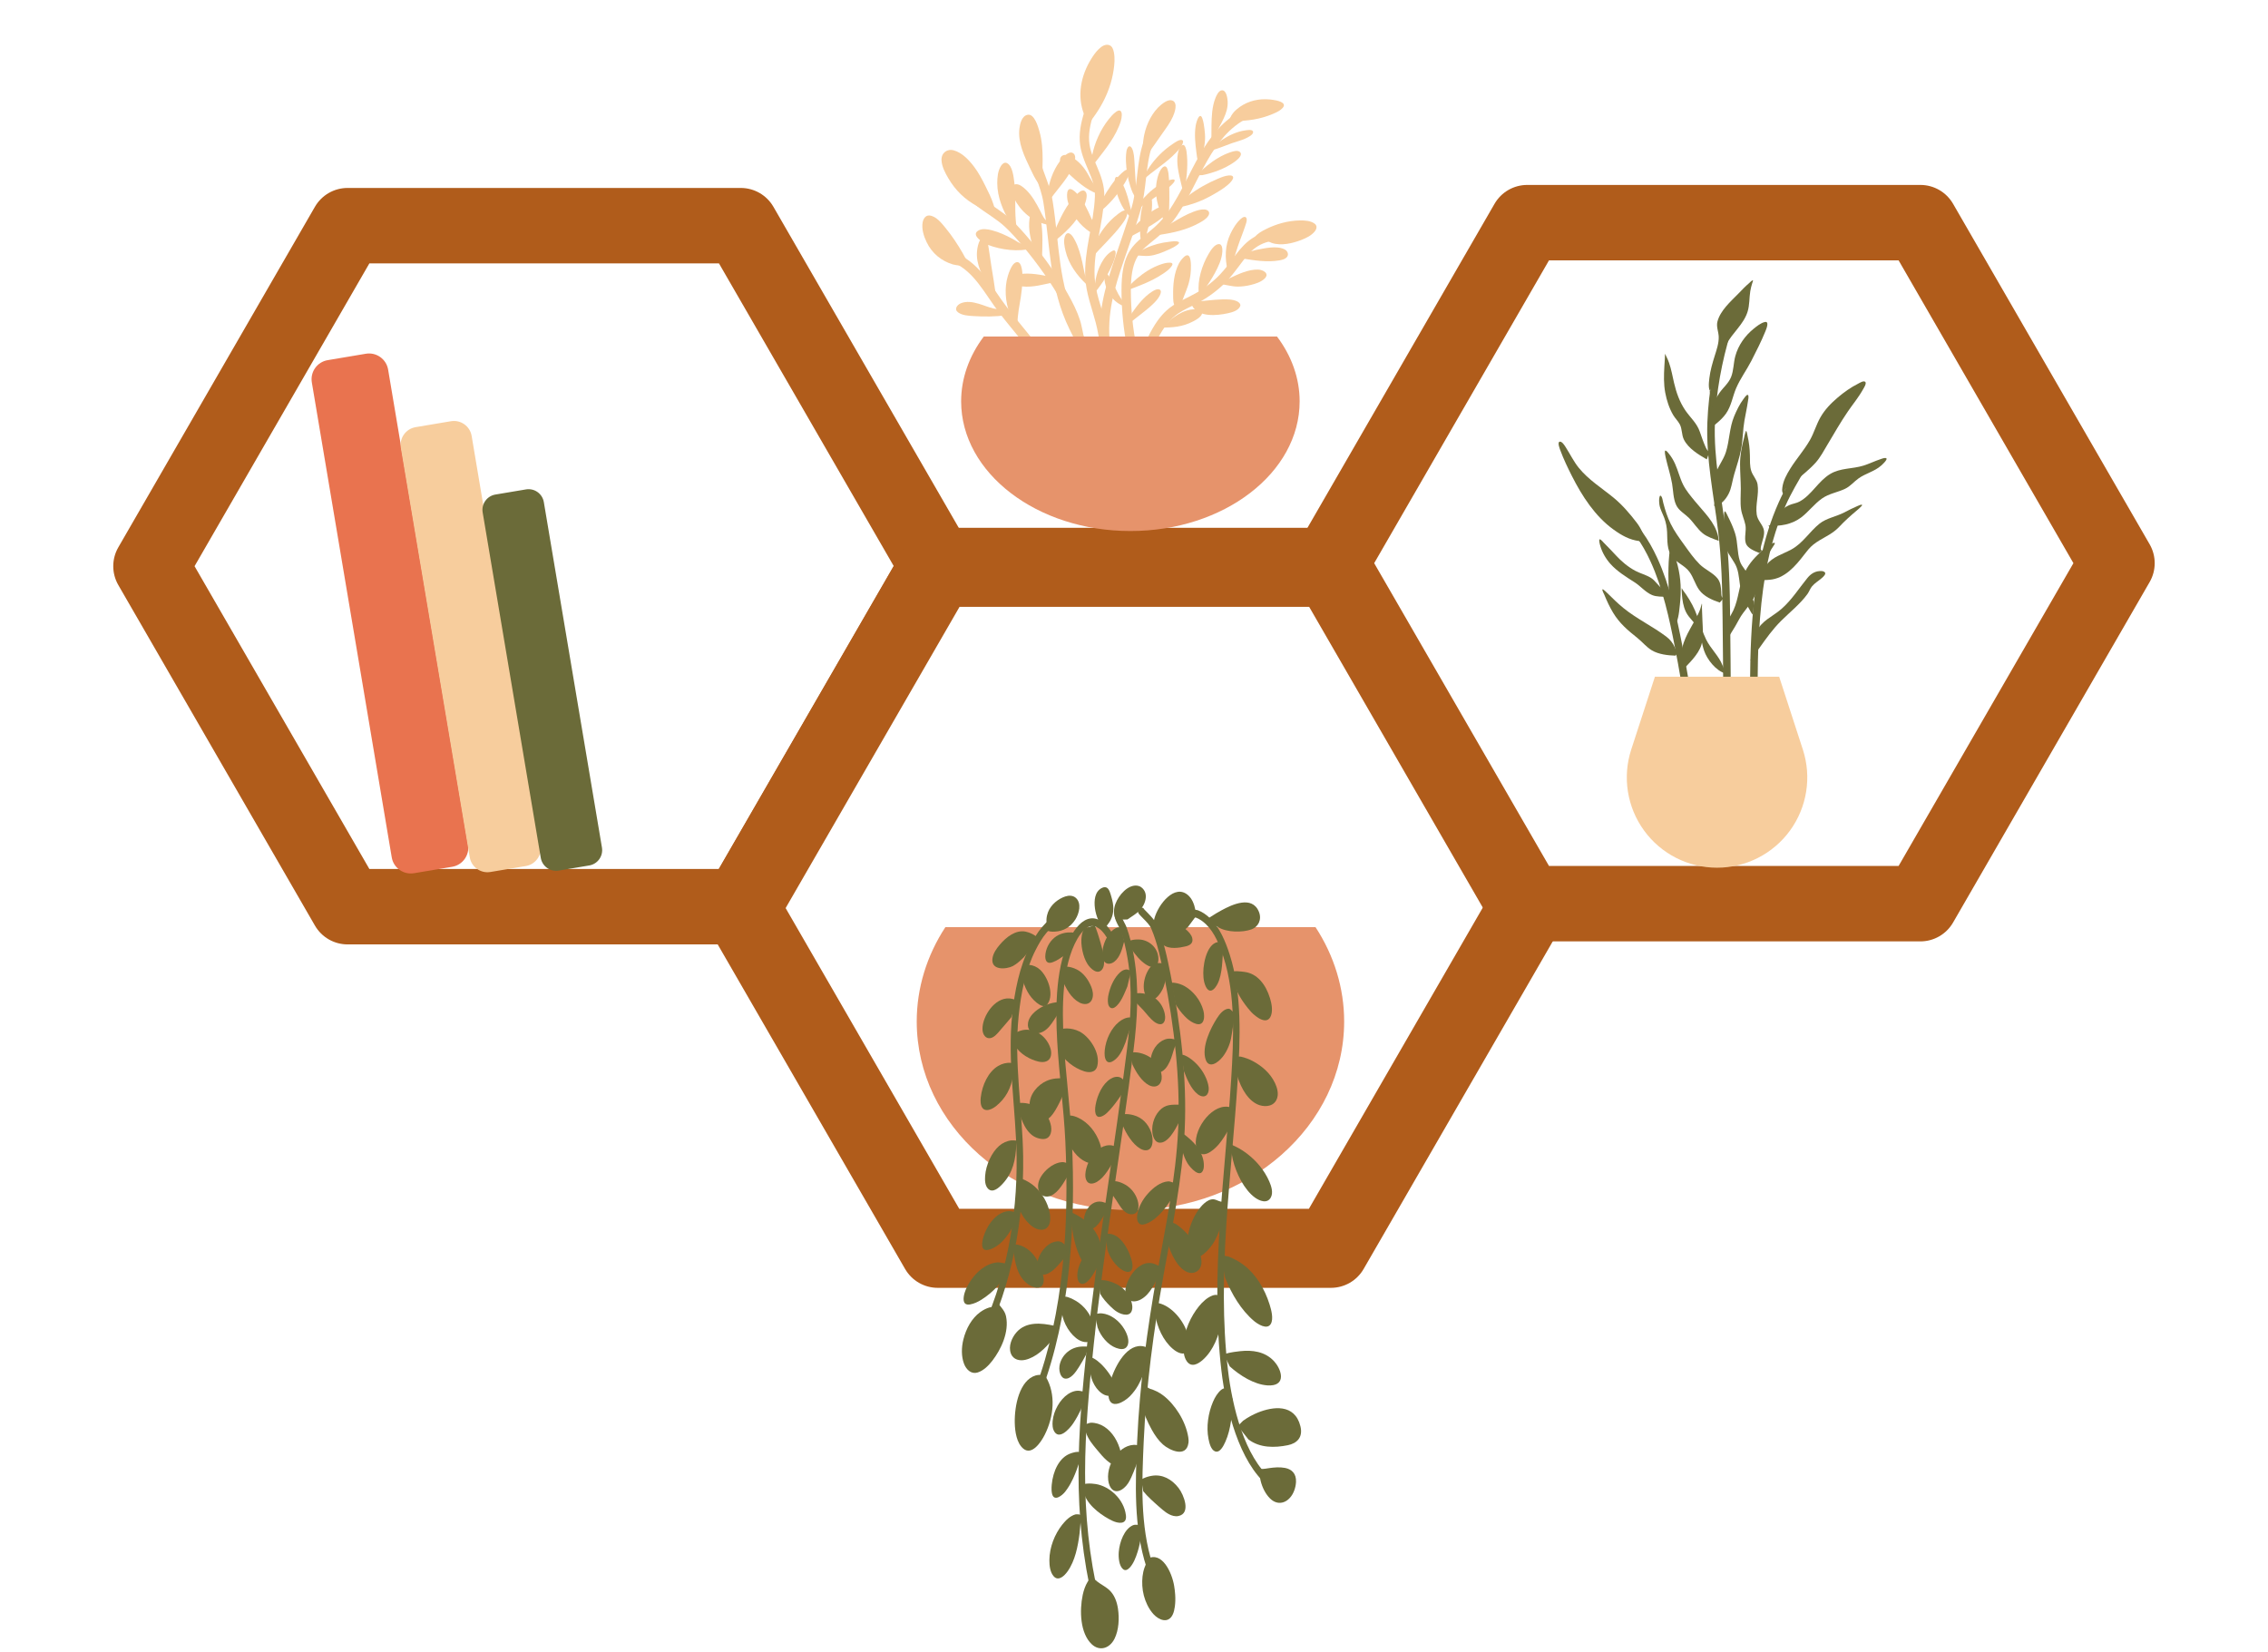 <?xml version="1.0" encoding="UTF-8"?>
<!DOCTYPE svg PUBLIC '-//W3C//DTD SVG 1.0//EN'
          'http://www.w3.org/TR/2001/REC-SVG-20010904/DTD/svg10.dtd'>
<svg clip-rule="evenodd" fill-rule="evenodd" height="470.0" preserveAspectRatio="xMidYMid meet" stroke-linejoin="round" stroke-miterlimit="2" version="1.0" viewBox="-32.1 -12.9 645.1 470.0" width="645.1" xmlns="http://www.w3.org/2000/svg" xmlns:xlink="http://www.w3.org/1999/xlink" zoomAndPan="magnify"
><g
  ><g
    ><g id="change1_3"
      ><path d="M426.412,891.309L627.349,1007.32C634.237,1011.3 638.481,1018.65 638.481,1026.6L638.481,1258.62C638.481,1266.58 634.237,1273.92 627.349,1277.9L426.412,1393.91C419.524,1397.89 411.038,1397.89 404.15,1393.91L203.213,1277.9C196.325,1273.92 192.082,1266.58 192.082,1258.62L192.082,1026.6C192.082,1018.65 196.325,1011.3 203.213,1007.32L404.15,891.309C411.038,887.332 419.524,887.332 426.412,891.309ZM415.281,936.295L236.607,1039.45L236.607,1245.77L415.281,1348.93L593.956,1245.77L593.956,1039.45L415.281,936.295Z" fill="#b05c1b" transform="rotate(30 912.675 204.854) scale(.482)"
      /></g
      ><g id="change1_2"
      ><path d="M426.412,891.309L627.349,1007.32C634.237,1011.3 638.481,1018.65 638.481,1026.6L638.481,1258.62C638.481,1266.58 634.237,1273.92 627.349,1277.9L426.412,1393.91C419.524,1397.89 411.038,1397.89 404.15,1393.91L203.213,1277.9C196.325,1273.92 192.082,1266.58 192.082,1258.62L192.082,1026.6C192.082,1018.65 196.325,1011.3 203.213,1007.32L404.15,891.309C411.038,887.332 419.524,887.332 426.412,891.309ZM415.281,936.295L236.607,1039.45L236.607,1245.77L415.281,1348.93L593.956,1245.77L593.956,1039.45L415.281,936.295Z" fill="#b05c1b" transform="rotate(30 816.183 566.287) scale(.482)"
      /></g
      ><g id="change1_1"
      ><path d="M426.412,891.309L627.349,1007.32C634.237,1011.3 638.481,1018.65 638.481,1026.6L638.481,1258.62C638.481,1266.58 634.237,1273.92 627.349,1277.9L426.412,1393.91C419.524,1397.89 411.038,1397.89 404.15,1393.91L203.213,1277.9C196.325,1273.92 192.082,1266.58 192.082,1258.62L192.082,1026.6C192.082,1018.65 196.325,1011.3 203.213,1007.32L404.15,891.309C411.038,887.332 419.524,887.332 426.412,891.309ZM415.281,936.295L236.607,1039.45L236.607,1245.77L415.281,1348.93L593.956,1245.77L593.956,1039.45L415.281,936.295Z" fill="#b05c1b" transform="rotate(30 814.327 566.945) scale(.482)"
      /></g
      ><g id="change1_4"
      ><path d="M426.412,891.309L627.349,1007.32C634.237,1011.3 638.481,1018.65 638.481,1026.6L638.481,1258.62C638.481,1266.58 634.237,1273.92 627.349,1277.9L426.412,1393.91C419.524,1397.89 411.038,1397.89 404.15,1393.91L203.213,1277.9C196.325,1273.92 192.082,1266.58 192.082,1258.62L192.082,1026.6C192.082,1018.65 196.325,1011.3 203.213,1007.32L404.15,891.309C411.038,887.332 419.524,887.332 426.412,891.309ZM415.281,936.295L236.607,1039.45L236.607,1245.77L415.281,1348.93L593.956,1245.77L593.956,1039.45L415.281,936.295Z" fill="#b05c1b" transform="rotate(30 1082.042 830.531) scale(.482)"
      /></g
      ><g fill="#f7cd9d" id="change2_2"
      ><path d="M1368.1,1416.23C1368.27,1416.58 1368.39,1416.96 1368.46,1417.36C1368.81,1419.51 1367.34,1421.54 1365.19,1421.89C1364.19,1422.05 1361.33,1421.91 1360.46,1418.46C1359.65,1415.29 1359.28,1398.82 1359.22,1397.7C1358.41,1383.8 1357.26,1369.84 1353.66,1356.34C1350.41,1344.13 1345.66,1332.49 1344.91,1319.72C1343.58,1296.79 1352.09,1274.93 1353,1252.2C1353.32,1244.23 1350.5,1237.42 1347.58,1230.66C1344.24,1222.95 1340.77,1215.31 1340.23,1206.57C1339.62,1196.72 1342.2,1187.51 1345.33,1178.41C1348.2,1170.04 1351.55,1161.77 1352.76,1153.06C1353.06,1150.9 1355.06,1149.4 1357.22,1149.7C1359.38,1150 1360.88,1151.99 1360.58,1154.15C1359.31,1163.35 1355.84,1172.12 1352.8,1180.98C1350.01,1189.1 1347.57,1197.3 1348.11,1206.09C1348.59,1213.88 1351.85,1220.65 1354.82,1227.53C1358.21,1235.35 1361.27,1243.29 1360.89,1252.52C1359.99,1274.99 1351.48,1296.59 1352.8,1319.26C1353.51,1331.49 1358.17,1342.61 1361.29,1354.31C1365.03,1368.32 1366.26,1382.81 1367.1,1397.24C1367.15,1398.2 1367.98,1413.92 1368.1,1416.23ZM1365.68,1414.2C1365.1,1414.02 1364.52,1414 1363.93,1414.09C1364.54,1413.99 1365.13,1414.04 1365.68,1414.2Z" transform="matrix(.337 0 0 .344 -176.63 -387.745)"
        /><path d="M1391.46,1389.24C1392.81,1390.06 1393.6,1391.65 1393.32,1393.3C1392.94,1395.45 1390.9,1396.89 1388.75,1396.52C1387.39,1396.28 1385.67,1395.23 1384.45,1392.94C1382.45,1389.17 1380.92,1380.25 1380.62,1378.86C1377.13,1362.96 1375.5,1346.34 1375.44,1330.08C1375.34,1301.82 1383.21,1293.76 1393.99,1285.09C1400.43,1279.9 1408.13,1274.55 1415.79,1263.46C1425.57,1249.31 1432.58,1232.94 1441.29,1218.08C1450.42,1202.48 1461.4,1188.54 1478.7,1180.01C1480.66,1179.04 1483.03,1179.85 1483.99,1181.8C1484.95,1183.76 1484.15,1186.13 1482.19,1187.09C1466.36,1194.9 1456.46,1207.8 1448.1,1222.08C1439.3,1237.1 1432.18,1253.64 1422.29,1267.95C1414.06,1279.85 1405.85,1285.67 1398.93,1291.24C1389.67,1298.69 1383.25,1305.76 1383.34,1330.05C1383.39,1345.76 1384.96,1361.81 1388.33,1377.17C1388.52,1378.02 1389.17,1381.99 1390.13,1385.53C1390.5,1386.89 1391.21,1388.64 1391.46,1389.24Z" transform="matrix(.337 0 0 .344 -176.63 -387.745)"
        /><path d="M1380.33,1432.8C1380.33,1432.8 1380.34,1432.67 1380.34,1432.54C1380.42,1430.41 1380.81,1419.71 1381.4,1416.94C1384.61,1401.97 1389.15,1387.07 1395.55,1373.15C1406.73,1348.83 1416.08,1343.12 1427.64,1337.4C1434.7,1333.91 1442.71,1330.47 1452.78,1322.04C1461.42,1314.8 1466.65,1306.96 1471.94,1300.2C1480.8,1288.9 1489.79,1280.26 1511.79,1280.26C1513.97,1280.26 1515.74,1282.03 1515.74,1284.21C1515.74,1286.38 1513.97,1288.15 1511.79,1288.15C1493.2,1288.15 1485.64,1295.53 1478.16,1305.08C1472.56,1312.22 1466.98,1320.44 1457.85,1328.09C1447.14,1337.06 1438.65,1340.77 1431.14,1344.48C1420.84,1349.57 1412.68,1354.8 1402.73,1376.44C1396.57,1389.84 1392.21,1404.19 1389.12,1418.6C1388.58,1421.12 1388.3,1430.89 1388.23,1432.83C1388.15,1435.05 1386.88,1436 1386.86,1436.02C1385.22,1437.45 1382.72,1437.28 1381.29,1435.63C1380.59,1434.82 1380.27,1433.8 1380.33,1432.8Z" transform="matrix(.337 0 0 .344 -176.63 -387.745)"
        /><path d="M1377.63,1416.21C1378.49,1418.21 1377.57,1420.54 1375.57,1421.4C1373.57,1422.26 1371.24,1421.34 1370.38,1419.34C1342.16,1354.02 1365.11,1323.5 1383.9,1261.51C1389.28,1243.74 1387.93,1224.65 1393.88,1207.32C1394.59,1205.26 1396.83,1204.15 1398.89,1204.86C1400.96,1205.57 1402.06,1207.82 1401.35,1209.88C1395.43,1227.13 1396.81,1246.12 1391.45,1263.8C1373.31,1323.68 1350.37,1353.11 1377.63,1416.21Z" transform="matrix(.337 0 0 .344 -176.63 -387.745)"
        /><path d="M1366.38,1442.34C1368.1,1442.2 1369.77,1443.21 1370.4,1444.9C1371.16,1446.94 1370.12,1449.22 1368.08,1449.98C1364.82,1451.19 1361.39,1449.71 1358.92,1445.5C1355.84,1440.25 1353.83,1429.97 1353.16,1427.83C1346.24,1405.65 1338.6,1383.73 1333.99,1360.91C1329.24,1337.45 1294.37,1292.96 1277.19,1277.27C1269.71,1270.43 1260.79,1265.8 1252.85,1259.63C1251.13,1258.29 1250.82,1255.81 1252.16,1254.09C1253.5,1252.37 1255.98,1252.05 1257.7,1253.39C1265.8,1259.69 1274.88,1264.46 1282.52,1271.44C1300.53,1287.89 1336.75,1334.75 1341.73,1359.35C1346.29,1381.89 1353.86,1403.56 1360.7,1425.47C1361.23,1427.17 1362.58,1434.44 1364.77,1439.54C1365.19,1440.54 1365.99,1441.77 1366.38,1442.34Z" transform="matrix(.337 0 0 .344 -176.63 -387.745)"
        /><path d="M1335.49,1436.14C1335.76,1438.3 1334.22,1440.28 1332.05,1440.54C1329.89,1440.81 1327.92,1439.27 1327.65,1437.11C1326.06,1424.24 1320.03,1411.56 1312.24,1399.43C1300.13,1380.56 1283.79,1363.04 1272.27,1348.28C1266.01,1340.26 1260.75,1331.68 1254.65,1324.06C1248.94,1316.9 1242.47,1310.59 1233.46,1306.61C1231.47,1305.73 1230.57,1303.4 1231.45,1301.41C1232.33,1299.41 1234.66,1298.51 1236.65,1299.39C1246.89,1303.91 1254.32,1310.99 1260.82,1319.12C1266.94,1326.78 1272.22,1335.37 1278.5,1343.42C1290.15,1358.35 1306.64,1376.08 1318.89,1395.16C1327.34,1408.34 1333.77,1422.16 1335.49,1436.14Z" transform="matrix(.337 0 0 .344 -176.63 -387.745)"
        /><path d="M1377.64,1439.96C1377.16,1442.09 1375.04,1443.42 1372.92,1442.94C1370.79,1442.46 1369.46,1440.35 1369.94,1438.22C1370.02,1437.85 1369.81,1437.36 1369.64,1436.76C1369.3,1435.56 1368.75,1434.19 1368.11,1432.78C1365.93,1427.93 1362.74,1422.6 1361.76,1420.4C1352.8,1400.38 1341.37,1381.58 1331.59,1361.96C1314.38,1327.43 1315.49,1294.04 1309.57,1257.35C1307.17,1242.48 1299.15,1229.32 1296.57,1214.67C1296.19,1212.52 1297.62,1210.47 1299.77,1210.09C1301.91,1209.71 1303.96,1211.15 1304.34,1213.29C1306.94,1227.99 1314.96,1241.18 1317.36,1256.09C1323.15,1291.97 1321.83,1324.67 1338.66,1358.43C1348.48,1378.15 1359.96,1397.05 1368.97,1417.18C1370.13,1419.77 1374.31,1426.69 1376.39,1432.09C1377.62,1435.3 1378.05,1438.16 1377.64,1439.96Z" transform="matrix(.337 0 0 .344 -176.63 -387.745)"
        /><path d="M1343.99,1184.55C1337.69,1169.17 1341.09,1152.31 1349.83,1138.45C1352.44,1134.3 1359.04,1124.63 1365.32,1127.07C1367.63,1127.96 1368.49,1130.5 1368.97,1132.72C1370.01,1137.57 1369.53,1142.87 1368.77,1147.72C1365.64,1167.77 1355.36,1184.07 1341.7,1198.63" transform="matrix(.337 0 0 .344 -176.63 -387.745)"
        /><path d="M1352.67,1230.28C1351.37,1230.91 1350.54,1228.77 1350.29,1227.96C1349.37,1225 1349.98,1221.7 1350.55,1218.74C1352.64,1207.85 1357.7,1196.75 1364.74,1188.16C1366.53,1185.97 1368.48,1183.76 1370.82,1182.14C1371.72,1181.51 1373.15,1180.65 1374.28,1181.21C1375.6,1181.87 1375.7,1183.63 1375.68,1184.92C1375.64,1188.11 1374.48,1191.2 1373.26,1194.11C1368.11,1206.38 1359.06,1216.34 1351.05,1226.73" transform="matrix(.337 0 0 .344 -176.63 -387.745)"
        /><path d="M1353.82,1244.07C1349.81,1239.39 1347.57,1233.52 1343.79,1228.65C1340.44,1224.36 1335.57,1219.96 1330.33,1218.19C1326.21,1216.81 1322.81,1218.96 1323.66,1223.45C1324.42,1227.44 1327.65,1230.42 1330.53,1233.02C1337.26,1239.13 1346.28,1247.03 1355.15,1249.82" transform="matrix(.337 0 0 .344 -176.63 -387.745)"
        /><path d="M1355.67,1263.94C1355,1265.36 1355.92,1261.15 1356.12,1260.72C1357.24,1258.27 1358.39,1255.89 1359.77,1253.57C1363.91,1246.62 1368.46,1239.52 1374.41,1233.95C1375.65,1232.8 1379.68,1228.66 1381.77,1230.05C1382.74,1230.7 1382.2,1232.29 1381.91,1233.15C1381.03,1235.8 1379.8,1238.38 1378.33,1240.76C1372.09,1250.86 1364.84,1259.2 1355.31,1266.26" transform="matrix(.337 0 0 .344 -176.63 -387.745)"
        /><path d="M1352.92,1277.16C1353.22,1275.51 1350.53,1271.43 1349.91,1270.05C1346.79,1263.07 1343.39,1255.75 1338.16,1250.07C1337.43,1249.27 1336.66,1248.5 1335.82,1247.81C1335.28,1247.37 1334.69,1246.94 1334.07,1246.6C1328.41,1243.53 1329.31,1252.93 1330,1255.8C1330.49,1257.87 1331.24,1259.88 1332.07,1261.83C1333.51,1265.2 1335.45,1268.28 1337.68,1271.18C1340.82,1275.26 1344.63,1278.73 1348.95,1281.53" transform="matrix(.337 0 0 .344 -176.63 -387.745)"
        /><path d="M1350.78,1301.71C1350.66,1302.17 1349.94,1301.17 1349.92,1301.04C1349.73,1299.99 1349.99,1298.82 1350.28,1297.82C1351.08,1294.98 1352.22,1292.24 1353.55,1289.62C1357.82,1281.2 1363.95,1273.1 1371.52,1267.39C1373.05,1266.24 1377.58,1262.38 1379.82,1264C1380.75,1264.67 1380.37,1266.42 1380.14,1267.34C1379.42,1270.21 1377.52,1272.82 1375.77,1275.14C1368.08,1285.35 1358.11,1293.79 1349.88,1303.58" transform="matrix(.337 0 0 .344 -176.63 -387.745)"
        /><path d="M1345.24,1318.33C1345.68,1318.32 1344.81,1317.55 1344.68,1317.13C1344.43,1316.3 1344.25,1315.45 1344.06,1314.6C1343.42,1311.84 1342.95,1309.04 1342.3,1306.28C1340.92,1300.37 1339.17,1294.06 1336.3,1288.68C1335.19,1286.62 1333.95,1284.2 1331.88,1282.94C1329.79,1281.66 1328.27,1283.26 1327.62,1285.22C1326.37,1288.99 1327.3,1293.39 1328.2,1297.13C1330.83,1308.05 1337.81,1317.34 1345.95,1324.85" transform="matrix(.337 0 0 .344 -176.63 -387.745)"
        /><path d="M1352.58,1332.19C1352.89,1331.86 1352.57,1329.58 1352.59,1329.14C1352.76,1326.27 1353.14,1323.38 1353.68,1320.55C1355.22,1312.43 1360.05,1300.95 1368.01,1297.01C1369.83,1296.1 1370.65,1297.41 1370.52,1299.19C1370.31,1302.12 1369.09,1305.2 1367.95,1307.88C1363.66,1317.95 1357.36,1326.68 1350.22,1334.9" transform="matrix(.337 0 0 .344 -176.63 -387.745)"
        /><path d="M1394.35,1215.83C1394.17,1216.04 1393.84,1214.74 1393.83,1214.71C1393.57,1213.39 1393.53,1212.02 1393.53,1210.67C1393.53,1207.29 1394.01,1203.9 1394.75,1200.6C1396.76,1191.65 1401.64,1182.13 1408.86,1176.29C1411.23,1174.38 1415.47,1171.41 1418.71,1172.93C1423.14,1175.01 1420.31,1182.79 1418.93,1185.88C1416.7,1190.87 1413.25,1195.37 1410.08,1199.78C1406.1,1205.31 1402.23,1210.9 1398.17,1216.37" transform="matrix(.337 0 0 .344 -176.63 -387.745)"
        /><path d="M1393.76,1241.15C1392.59,1241.46 1393.58,1238.04 1393.66,1237.8C1394.83,1234.28 1396.71,1231.09 1398.82,1228.04C1404.02,1220.52 1410.88,1213.74 1418.57,1208.77C1420.1,1207.78 1425.02,1204.12 1427.03,1205.78C1427.85,1206.47 1427.19,1208.12 1426.85,1208.88C1425.68,1211.52 1423.53,1213.7 1421.56,1215.76C1413.04,1224.64 1402.29,1230.6 1393.28,1238.83" transform="matrix(.337 0 0 .344 -176.63 -387.745)"
        /><path d="M1388.43,1251.51C1387.88,1245.77 1387.34,1240.05 1387.02,1234.28C1386.83,1231.01 1386.67,1227.75 1386.44,1224.49C1386.17,1220.58 1386.11,1216.04 1384.36,1212.44C1383.5,1210.67 1381.9,1209.8 1380.67,1211.76C1379.66,1213.38 1379.46,1215.49 1379.31,1217.34C1379.16,1219.15 1379.14,1220.99 1379.19,1222.81C1379.4,1230.03 1380.72,1237.19 1382.99,1244.04C1384.09,1247.34 1385.37,1250.88 1387.79,1253.44" transform="matrix(.337 0 0 .344 -176.63 -387.745)"
        /><path d="M1389.45,1261.35C1389.42,1258.47 1392.01,1255.77 1393.84,1253.79C1398.65,1248.58 1404.28,1243.84 1410.63,1240.65C1412.81,1239.56 1415.15,1238.62 1417.56,1238.2C1418.25,1238.08 1419.51,1237.82 1420.12,1238.34C1420.95,1239.06 1419.32,1240.84 1418.9,1241.31C1416.69,1243.8 1413.83,1245.78 1411.12,1247.69C1408.4,1249.61 1405.64,1251.49 1402.91,1253.39C1398.64,1256.37 1394.05,1258.99 1389.97,1262.23" transform="matrix(.337 0 0 .344 -176.63 -387.745)"
        /><path d="M1384.88,1271C1384.46,1266.31 1382.96,1261.25 1381.8,1256.71C1381.05,1253.76 1380.23,1250.83 1379.13,1247.99C1377.75,1244.39 1376.21,1240.67 1373.71,1237.67C1373.39,1237.28 1373.05,1236.9 1372.66,1236.56C1370.21,1234.38 1369.64,1238.11 1369.67,1239.91C1369.69,1240.87 1369.77,1241.83 1369.89,1242.78C1370.1,1244.39 1370.47,1245.97 1370.91,1247.53C1373.1,1255.18 1377.36,1264.89 1383.97,1269.81" transform="matrix(.337 0 0 .344 -176.63 -387.745)"
        /><path d="M1381.97,1282.64C1382.04,1281.69 1382.96,1280.82 1383.53,1280.13C1384.95,1278.38 1386.5,1276.74 1388.1,1275.16C1392.73,1270.63 1397.64,1266.31 1403.29,1263.08C1405.76,1261.67 1408.72,1260.08 1411.66,1260.21C1414.38,1260.33 1415.12,1262.51 1413.95,1264.75C1412.21,1268.11 1408.52,1270.7 1405.49,1272.8C1402.68,1274.74 1399.73,1276.52 1396.72,1278.13C1392.13,1280.58 1387.56,1283.08 1382.88,1285.36" transform="matrix(.337 0 0 .344 -176.63 -387.745)"
        /><path d="M1467,1189.47C1466.3,1189.22 1467.14,1187.22 1467.31,1186.86C1468.49,1184.2 1470.39,1181.99 1472.6,1180.13C1479.54,1174.3 1488.23,1171.54 1497.27,1171.71C1498.45,1171.73 1499.62,1171.8 1500.8,1171.91C1501.63,1172 1502.46,1172.1 1503.29,1172.22C1506.09,1172.62 1515.63,1174.17 1511.51,1178.86C1511.1,1179.32 1510.63,1179.73 1510.15,1180.12C1509.41,1180.72 1508.6,1181.24 1507.76,1181.71C1506.3,1182.52 1504.78,1183.19 1503.24,1183.84C1492.48,1188.32 1482.04,1189.68 1470.51,1189.78" transform="matrix(.337 0 0 .344 -176.63 -387.745)"
        /><path d="M1451.54,1205.91C1451.44,1206.29 1451.36,1204.63 1451.36,1204.54C1451.34,1203.63 1451.34,1202.72 1451.34,1201.8C1451.34,1199.12 1451.35,1196.44 1451.39,1193.76C1451.51,1186.04 1451.81,1177.86 1454.77,1170.61C1455.62,1168.52 1457.53,1164.35 1460.32,1164.33C1464.05,1164.31 1464.87,1170.85 1465.03,1173.44C1465.63,1183.54 1458.92,1191.98 1454.86,1200.65" transform="matrix(.337 0 0 .344 -176.63 -387.745)"
        /><path d="M1453.09,1212.13C1452.16,1212.06 1453.86,1210.42 1454.05,1210.24C1455.89,1208.38 1458.04,1206.76 1460.24,1205.35C1466.1,1201.57 1472.83,1198.45 1479.79,1197.49C1481.18,1197.29 1485.72,1196.43 1486.44,1198.38C1487.39,1201 1481.44,1203.57 1479.84,1204.28C1476.19,1205.89 1472.21,1206.8 1468.44,1208.12C1463.04,1210.01 1457.78,1212.3 1452.22,1213.75" transform="matrix(.337 0 0 .344 -176.63 -387.745)"
        /><path d="M1440.9,1225.27C1440.27,1225.32 1440.04,1223.74 1439.93,1223.32C1439.31,1220.79 1438.98,1218.21 1438.65,1215.63C1437.74,1208.44 1436.85,1200.89 1438.05,1193.67C1438.24,1192.47 1438.54,1191.29 1438.91,1190.14C1439.16,1189.38 1439.44,1188.64 1439.77,1187.92C1440.89,1185.48 1442.48,1184.36 1443.62,1187.44C1444.65,1190.21 1445.09,1193.26 1445.46,1196.18C1445.82,1199.04 1446.08,1201.92 1445.96,1204.8C1445.78,1209.04 1444.87,1213.25 1443.96,1217.39" transform="matrix(.337 0 0 .344 -176.63 -387.745)"
        /><path d="M1439.7,1234.61C1439.64,1234.65 1441.53,1232.15 1441.96,1231.72C1443.76,1229.89 1445.72,1228.21 1447.73,1226.62C1453.68,1221.94 1460.17,1217.92 1467.39,1215.54C1469.6,1214.82 1474.05,1213.34 1475.81,1215.79C1477.82,1218.6 1472.1,1222.66 1470.35,1223.85C1462.54,1229.16 1452.94,1232.64 1443.7,1234.46" transform="matrix(.337 0 0 .344 -176.63 -387.745)"
        /><path d="M1428.17,1250.25C1428.35,1250.12 1427.98,1249.86 1427.9,1249.65C1427.72,1249.17 1427.58,1248.67 1427.44,1248.18C1426.82,1245.9 1426.28,1243.6 1425.72,1241.32C1423.82,1233.48 1421.49,1224.68 1423.04,1216.6C1423.44,1214.47 1424.51,1209.87 1427.29,1209.52C1428.37,1209.38 1429.02,1210.56 1429.38,1211.4C1430.29,1213.54 1430.49,1216.02 1430.7,1218.32C1431.62,1228.18 1430.07,1237.66 1429.08,1247.43" transform="matrix(.337 0 0 .344 -176.63 -387.745)"
        /><path d="M1424.42,1258.77C1425.3,1255.81 1429.6,1253.13 1431.9,1251.43C1439.5,1245.79 1448.09,1241.02 1456.84,1237.44C1459.7,1236.27 1462.74,1235.01 1465.84,1234.75C1466.87,1234.66 1468.22,1234.59 1469.11,1235.26C1470.65,1236.43 1468.7,1238.96 1467.87,1239.9C1464.64,1243.58 1460.05,1246.36 1455.88,1248.83C1452.33,1250.94 1448.66,1252.92 1444.89,1254.62C1439.15,1257.22 1433,1259.15 1426.85,1260.52" transform="matrix(.337 0 0 .344 -176.63 -387.745)"
        /><path d="M1415.21,1271.02C1415.93,1260.01 1416.1,1248.45 1415.48,1237.43C1415.33,1234.78 1415.1,1232.04 1414.22,1229.51C1413.91,1228.61 1413.43,1227.49 1412.39,1227.27C1411.12,1227 1409.95,1228.19 1409.24,1229.09C1407.14,1231.72 1406.1,1235.24 1405.41,1238.48C1402.88,1250.47 1406.03,1260.64 1410.89,1271.43" transform="matrix(.337 0 0 .344 -176.63 -387.745)"
        /><path d="M1407.53,1279.85C1407.12,1279.61 1408.35,1279.37 1408.77,1279.15C1409.71,1278.64 1410.64,1278.12 1411.58,1277.61C1414.41,1276.06 1417.21,1274.45 1420.01,1272.83C1425.15,1269.86 1430.36,1266.9 1435.94,1264.84C1438.95,1263.73 1442.25,1262.66 1445.5,1262.86C1448.51,1263.05 1450.58,1265.18 1448.74,1268.06C1447.02,1270.73 1443.94,1272.46 1441.22,1273.93C1430.77,1279.61 1419.54,1282.08 1407.9,1283.79" transform="matrix(.337 0 0 .344 -176.63 -387.745)"
        /><path d="M1392.96,1289.55C1391.88,1289.5 1391.75,1287.93 1391.59,1287.11C1391.09,1284.38 1391.16,1281.52 1391.15,1278.76C1391.11,1271.75 1391.56,1264.56 1393.84,1257.88C1394.21,1256.78 1394.63,1255.68 1395.14,1254.63C1395.47,1253.95 1395.85,1253.28 1396.27,1252.65C1398.09,1249.93 1400.21,1250.09 1400.83,1253.42C1401.53,1257.15 1401.23,1261.14 1400.83,1264.89C1400.46,1268.36 1399.66,1271.73 1398.78,1275.1C1397.47,1280.09 1396.06,1285.03 1394.97,1290.08" transform="matrix(.337 0 0 .344 -176.63 -387.745)"
        /><path d="M1388.51,1299.88C1388.76,1299.89 1388.71,1299.4 1388.89,1299.22C1389.31,1298.79 1389.77,1298.4 1390.25,1298.04C1392.01,1296.72 1394.07,1295.77 1396.06,1294.84C1402.18,1292 1409.05,1290.28 1415.75,1289.58C1417.99,1289.34 1421.39,1288.67 1423.55,1289.67C1424.85,1290.28 1423.19,1291.64 1422.62,1292.07C1420.45,1293.71 1417.97,1294.9 1415.49,1295.99C1410.25,1298.28 1404.63,1300.64 1398.88,1301.22C1395.67,1301.55 1392.5,1301.05 1389.29,1300.93" transform="matrix(.337 0 0 .344 -176.63 -387.745)"
        /><path d="M1381.48,1328.84C1380.21,1328.93 1381.87,1326.52 1382.07,1326.26C1383.82,1323.94 1386.1,1321.99 1388.31,1320.14C1394.26,1315.16 1400.99,1310.86 1408.38,1308.38C1410.82,1307.56 1413.4,1306.82 1416,1306.85C1416.74,1306.85 1418.02,1306.87 1418.36,1307.7C1418.74,1308.65 1417.66,1309.9 1417.13,1310.55C1415.23,1312.87 1412.67,1314.58 1410.18,1316.19C1400.38,1322.53 1389.8,1326.32 1378.92,1330.15" transform="matrix(.337 0 0 .344 -176.63 -387.745)"
        /><path d="M1379.61,1344.31C1378.06,1340.34 1374.83,1336.59 1372.76,1332.85C1371.31,1330.24 1370.12,1327.51 1368.71,1324.88C1367.41,1322.46 1366.19,1319.91 1364.58,1317.68C1364.08,1316.98 1363.21,1315.64 1362.23,1315.59C1361.05,1315.52 1360.99,1317.92 1360.98,1318.63C1360.94,1321.88 1361.77,1325.3 1362.94,1328.31C1365.42,1334.69 1370.27,1339.98 1376.69,1342.53" transform="matrix(.337 0 0 .344 -176.63 -387.745)"
        /><path d="M1380.33,1358.18C1379.37,1357.93 1380.14,1356.05 1380.35,1355.49C1381.36,1352.81 1382.94,1350.35 1384.59,1348.02C1389.1,1341.65 1394.48,1335.05 1401.14,1330.85C1402.05,1330.28 1402.98,1329.76 1403.96,1329.35C1406.64,1328.22 1409.57,1328.79 1408.45,1332.29C1407.45,1335.4 1405.2,1337.92 1402.92,1340.19C1400.75,1342.35 1398.38,1344.37 1395.96,1346.25C1392.19,1349.19 1388.41,1352.1 1384.61,1355" transform="matrix(.337 0 0 .344 -176.63 -387.745)"
        /><path d="M1486.66,1289.22C1486.2,1288.16 1487.49,1286.31 1488.07,1285.57C1490.36,1282.61 1494.07,1280.73 1497.34,1279.12C1506.19,1274.79 1516,1272.1 1525.89,1271.94C1529.93,1271.87 1535.15,1272.1 1538.53,1274.66C1540.85,1276.42 1540.19,1278.99 1538.58,1280.97C1535.74,1284.46 1531.32,1286.5 1527.21,1288.07C1519.73,1290.91 1510.12,1293.12 1502.25,1290.52C1498.79,1289.37 1495.77,1286.95 1492.57,1285.21" transform="matrix(.337 0 0 .344 -176.63 -387.745)"
        /><path d="M1480.99,1298.08C1482.04,1298.47 1487.48,1296.6 1489.02,1296.32C1496.19,1295.02 1505.98,1292.53 1512.95,1295.78C1515.78,1297.1 1517.2,1300.54 1514.46,1302.83C1512.84,1304.19 1510.52,1304.64 1508.49,1304.98C1498.23,1306.68 1487.52,1304.97 1477.36,1303.37" transform="matrix(.337 0 0 .344 -176.63 -387.745)"
        /><path d="M1469.35,1310.64C1469.87,1309.35 1469.67,1307.05 1469.98,1305.62C1470.88,1301.59 1472.22,1297.64 1473.54,1293.73C1474.74,1290.16 1476.11,1286.66 1477.46,1283.15C1478.17,1281.29 1478.88,1279.43 1479.53,1277.55C1479.96,1276.3 1480.38,1275.05 1480.76,1273.78C1482.09,1269.31 1479.87,1267.43 1476.28,1270.51C1472.46,1273.78 1469.46,1278.65 1467.31,1283.14C1462.74,1292.67 1462.54,1303.2 1465.05,1313.33" transform="matrix(.337 0 0 .344 -176.63 -387.745)"
        /><path d="M1456.65,1324.14C1456.81,1323.77 1458.9,1323.21 1459.24,1323.07C1461.64,1322.05 1464.01,1320.95 1466.39,1319.86C1473.81,1316.45 1482.47,1312.29 1490.83,1312.57C1494.7,1312.7 1500.7,1315.65 1496.32,1319.92C1493.27,1322.89 1488.67,1324.26 1484.65,1325.25C1481.08,1326.13 1477.39,1326.61 1473.72,1326.64C1467.97,1326.69 1462.53,1324.62 1456.83,1324.44" transform="matrix(.337 0 0 .344 -176.63 -387.745)"
        /><path d="M1440.76,1331.94C1439.29,1321.56 1443.57,1308.61 1448.8,1299.89C1450.51,1297.05 1453.7,1291.76 1457.51,1291.49C1460.56,1291.27 1460.67,1295.76 1460.55,1297.78C1460.15,1304.05 1457.27,1309.93 1454.3,1315.35C1451.72,1320.07 1448.6,1324.65 1445.49,1329.04" transform="matrix(.337 0 0 .344 -176.63 -387.745)"
        /><path d="M1433.07,1339.49C1433.73,1339.07 1436.38,1339.29 1437.19,1339.21C1441.08,1338.84 1444.96,1338.45 1448.84,1338.05C1452.63,1337.65 1456.45,1337.34 1460.26,1337.23C1464.38,1337.11 1469.14,1337.07 1472.98,1338.81C1474.61,1339.55 1476.48,1341.17 1475.5,1343.13C1473.74,1346.66 1468.65,1347.94 1465.17,1348.69C1456.39,1350.6 1440.33,1352.26 1435.12,1342.58" transform="matrix(.337 0 0 .344 -176.63 -387.745)"
        /><path d="M1420.78,1342.96C1418.86,1341 1419.1,1336.45 1419.04,1334C1418.85,1325.26 1419.71,1315.4 1423.9,1307.56C1424.62,1306.21 1425.5,1304.96 1426.5,1303.81C1427.05,1303.18 1427.63,1302.58 1428.27,1302.04C1434.71,1296.58 1434.14,1309.75 1433.98,1312.96C1433.92,1314.03 1433.84,1315.1 1433.72,1316.17C1433.34,1319.56 1432.57,1322.86 1431.48,1326.1C1429.52,1331.91 1426.78,1337.39 1425.11,1343.32" transform="matrix(.337 0 0 .344 -176.63 -387.745)"
        /><path d="M1411.04,1358.74C1412.72,1358.48 1415.65,1354.87 1416.97,1353.88C1421.18,1350.71 1425.74,1347.78 1430.86,1346.34C1434.07,1345.44 1437.48,1345 1440.77,1345.76C1444.3,1346.57 1444.16,1349.07 1441.92,1351.4C1441.31,1352.03 1440.61,1352.59 1439.89,1353.09C1438.67,1353.95 1437.36,1354.67 1436.03,1355.35C1426.89,1360.03 1418.43,1360.63 1408.42,1360.48" transform="matrix(.337 0 0 .344 -176.63 -387.745)"
        /><path d="M1309,1242.77C1308.85,1244.89 1305.36,1241.34 1305.16,1241.07C1302.46,1237.45 1300.41,1233.18 1298.45,1229.13C1293.53,1218.98 1287.82,1207.58 1289.28,1195.92C1289.8,1191.83 1291.35,1185.38 1296.29,1184.56C1301.97,1183.62 1305.06,1194.45 1306.14,1198.15C1310.66,1213.65 1308.08,1229.76 1308.73,1245.61" transform="matrix(.337 0 0 .344 -176.63 -387.745)"
        /><path d="M1314.14,1259.8C1313.08,1260.72 1312.48,1257.08 1312.44,1256.84C1311.96,1253.45 1312.82,1249.73 1313.47,1246.42C1315.3,1237.13 1319.06,1227.66 1325.46,1220.56C1327.24,1218.59 1331.03,1214.68 1334.11,1216.07C1338.46,1218.02 1335.4,1225.4 1334.1,1228.23C1329.17,1238.9 1319.63,1247.53 1313.3,1257.43" transform="matrix(.337 0 0 .344 -176.63 -387.745)"
        /><path d="M1313.8,1273.16C1310.47,1272 1308.49,1267.14 1307.01,1264.35C1303.53,1257.81 1299.87,1251.07 1294.28,1246.06C1292.3,1244.29 1289.53,1242.02 1286.72,1241.98C1280.14,1241.88 1283.86,1251.82 1285.35,1254.74C1285.86,1255.74 1286.44,1256.69 1287.06,1257.62C1293.71,1267.63 1304.06,1274.83 1316.16,1275.78" transform="matrix(.337 0 0 .344 -176.63 -387.745)"
        /><path d="M1316.4,1289.33C1316.85,1289.55 1316.4,1288.33 1316.5,1287.85C1316.71,1286.89 1317.05,1285.96 1317.39,1285.05C1318.44,1282.25 1319.53,1279.44 1320.76,1276.72C1324.62,1268.21 1329.31,1258.99 1335.86,1252.23C1337.42,1250.62 1341.53,1245.86 1344.27,1247.51C1348.37,1249.98 1344.35,1259.13 1342.98,1261.99C1337.19,1274.05 1327.39,1282.74 1316.93,1290.58" transform="matrix(.337 0 0 .344 -176.63 -387.745)"
        /><path d="M1269.09,1266.84C1267.06,1267.68 1264.9,1266.36 1263.23,1265.4C1260.02,1263.57 1256.78,1261.84 1253.52,1260.09C1243.14,1254.53 1235.41,1247.21 1229.3,1237.1C1226.64,1232.69 1223.75,1227.38 1223.53,1222.1C1223.28,1216.08 1228.26,1212.45 1233.92,1214C1241.02,1215.93 1246.8,1222.05 1251.14,1227.69C1254.85,1232.51 1257.84,1238.11 1260.6,1243.52C1263.13,1248.48 1265.64,1253.35 1267.38,1258.65C1268.75,1262.82 1269.56,1268.15 1272.03,1271.86" transform="matrix(.337 0 0 .344 -176.63 -387.745)"
        /><path d="M1287.67,1282.43C1284.99,1280.6 1283.12,1276.37 1281.47,1273.69C1275.46,1263.94 1270.58,1252.71 1270.58,1241.09C1270.58,1236.34 1271.04,1231.05 1273.66,1226.94C1274.74,1225.25 1276.56,1223.52 1278.69,1224.49C1283.55,1226.7 1284.39,1236.1 1284.99,1240.56C1286.39,1251.03 1285.25,1261.62 1286.23,1272.11C1286.65,1276.62 1286.99,1282.22 1289.55,1286.11" transform="matrix(.337 0 0 .344 -176.63 -387.745)"
        /><path d="M1293.3,1291.84C1289.83,1291.44 1286.32,1288.64 1283.34,1287.09C1277.81,1284.2 1272.19,1281.62 1266.11,1280.09C1262.59,1279.2 1257.86,1278.35 1254.53,1280.33C1247.73,1284.35 1259.77,1291.05 1262.71,1292.14C1274.16,1296.38 1288.53,1298.16 1300.5,1294.95" transform="matrix(.337 0 0 .344 -176.63 -387.745)"
        /><path d="M1308.93,1308.65C1309.32,1308.85 1308.1,1308.31 1307.78,1308.01C1307.04,1307.32 1306.43,1306.49 1305.88,1305.65C1304.2,1303.07 1303.09,1300.14 1302,1297.28C1298.85,1289 1296.52,1279.37 1297.82,1270.48C1298.16,1268.11 1298.86,1262.98 1301.87,1262.38C1305.57,1261.64 1307.03,1269.48 1307.42,1271.68C1309.32,1282.35 1308.64,1293.72 1308.32,1304.52" transform="matrix(.337 0 0 .344 -176.63 -387.745)"
        /><path d="M1315.58,1318.57C1307.63,1316.88 1297.95,1315.06 1289.91,1316.3C1287.55,1316.67 1280.98,1318.06 1282.19,1321.85C1283.28,1325.27 1288.75,1326.19 1291.72,1326.5C1301.03,1327.46 1309.55,1324.77 1318.55,1323.05" transform="matrix(.337 0 0 .344 -176.63 -387.745)"
        /><path d="M1244.47,1310.6C1241.61,1309.12 1236.33,1309.26 1233.16,1308.33C1223.44,1305.47 1215.53,1299.15 1211.01,1289.99C1208.63,1285.19 1206.57,1278.95 1207.61,1273.54C1208.14,1270.75 1209.9,1267.7 1213.11,1267.84C1218.8,1268.09 1223.62,1274.18 1226.93,1278.14C1232.27,1284.51 1237.03,1291.55 1241.26,1298.71C1244.23,1303.73 1246.69,1309.08 1250.44,1313.6" transform="matrix(.337 0 0 .344 -176.63 -387.745)"
        /><path d="M1268.76,1335.52C1266.25,1334.77 1264.08,1328.78 1263.01,1326.82C1258.15,1317.87 1252.65,1308.45 1253.47,1297.87C1253.73,1294.48 1254.49,1290.87 1256.18,1287.89C1256.73,1286.93 1257.55,1285.6 1258.73,1285.37C1260.11,1285.1 1260.95,1286.65 1261.44,1287.68C1262.83,1290.64 1263.26,1294.06 1263.71,1297.26C1264.85,1305.45 1266.25,1313.56 1267.59,1321.71C1268.42,1326.8 1268.9,1332.05 1270.44,1336.99" transform="matrix(.337 0 0 .344 -176.63 -387.745)"
        /><path d="M1274.2,1345.52C1271.9,1345.18 1269.61,1345.26 1267.28,1344.71C1263.03,1343.73 1259.04,1341.98 1254.86,1340.79C1250.05,1339.41 1244.46,1338.45 1239.7,1340.49C1236.59,1341.82 1234,1345.41 1237.51,1347.95C1241.01,1350.49 1246.19,1350.74 1250.33,1351.01C1259.33,1351.58 1268.93,1351.53 1277.9,1350.38" transform="matrix(.337 0 0 .344 -176.63 -387.745)"
        /><path d="M1285.99,1357.87C1283.36,1356.31 1282.02,1351.55 1281.06,1348.95C1277.41,1339.15 1276.43,1327.86 1279.53,1317.76C1280.06,1316.02 1280.72,1314.31 1281.46,1312.65C1281.98,1311.48 1282.56,1310.35 1283.28,1309.3C1285.45,1306.12 1288.84,1304.83 1290.5,1309.1C1292.14,1313.34 1291.9,1318.52 1291.74,1322.98C1291.59,1327.11 1291.1,1331.2 1290.46,1335.28C1289.33,1342.45 1287.75,1349.48 1287.67,1356.78" transform="matrix(.337 0 0 .344 -176.63 -387.745)"
      /></g
      ><g id="change3_2"
      ><path d="M1690.64,1212.01C1710.11,1184.91 1720.36,1154.18 1720.36,1122.9C1720.36,1024.54 1620.95,944.684 1498.51,944.684C1376.07,944.684 1276.66,1024.54 1276.66,1122.9C1276.66,1154.18 1286.91,1184.91 1306.38,1212.01L1690.64,1212.01Z" fill="#e6936b" transform="matrix(-.217 0 0 -.207 614.6 333.696)"
      /></g
      ><g id="change4_1"
      ><path d="M1956.21,444.245C1956.21,439.11 1952.94,434.94 1948.91,434.94L1767.09,434.94C1763.07,434.94 1759.8,439.11 1759.8,444.245L1759.8,462.855C1759.8,467.991 1763.07,472.16 1767.09,472.16L1948.91,472.16C1952.94,472.16 1956.21,467.991 1956.21,462.855L1956.21,444.245Z" fill="#e9734f" transform="matrix(-.125 -.743 -.583 .098 575.48 1497.646)"
      /></g
      ><g id="change2_3"
      ><path d="M1958.96,385.826C1958.96,381.061 1955.92,377.192 1952.19,377.192L1795.44,377.192C1791.71,377.192 1788.67,381.061 1788.67,385.826L1788.67,403.094C1788.67,407.86 1791.71,411.728 1795.44,411.728L1952.19,411.728C1955.92,411.728 1958.96,407.86 1958.96,403.094L1958.96,385.826Z" fill="#f7cd9d" transform="matrix(-.125 -.743 -.583 .098 565.98 1524.606)"
      /></g
      ><g id="change5_2"
      ><path d="M1953.46,377.671C1953.46,373.553 1950.84,370.21 1947.61,370.21L1815.36,370.21C1812.13,370.21 1809.5,373.553 1809.5,377.671L1809.5,392.593C1809.5,396.711 1812.13,400.054 1815.36,400.054L1947.61,400.054C1950.84,400.054 1953.46,396.711 1953.46,392.593L1953.46,377.671Z" fill="#6b6b39" transform="matrix(-.125 -.743 -.583 .098 581.87 1540.716)"
      /></g
      ><g id="change3_1"
      ><path d="M1690.64,1212.01C1710.11,1184.91 1720.36,1154.18 1720.36,1122.9C1720.36,1024.54 1620.95,944.684 1498.51,944.684C1376.07,944.684 1276.66,1024.54 1276.66,1122.9C1276.66,1154.18 1286.91,1184.91 1306.38,1212.01L1690.64,1212.01Z" fill="#e6936b" transform="matrix(-.274 0 0 -.301 700.03 615.636)"
      /></g
      ><g fill="#6b6b39" id="change5_3"
      ><path d="M407.841,362.066C407.938,362.134 408.569,362.582 408.844,362.805C409.356,363.22 409.664,363.692 409.793,364.088C410.04,364.848 409.969,365.62 409.193,366.345C408.447,367.043 407.275,367.003 406.577,366.257C406.342,366.005 406.191,365.705 406.122,365.391C405.699,365.069 405.077,364.569 404.861,364.262C403.391,362.176 401.374,360.264 398.942,359.384C396.879,358.637 394.965,359.154 393.291,360.207C391.355,361.425 389.72,363.333 388.478,365.167C379.59,378.284 379.789,398.656 380.768,413.761C381.813,429.904 384.474,445.899 385.379,462.052C387.617,502.028 384.517,545.69 368.012,582.719C367.597,583.652 366.502,584.071 365.569,583.656C364.636,583.24 364.216,582.145 364.632,581.212C380.901,544.712 383.89,501.664 381.684,462.259C380.78,446.116 378.119,430.132 377.074,414C376.049,398.163 376.095,376.844 385.414,363.091C386.93,360.854 388.959,358.56 391.321,357.074C393.946,355.422 396.966,354.732 400.202,355.904C403.314,357.031 405.949,359.402 407.841,362.066Z" transform="matrix(.504 0 0 .593 78.55 37.592)"
        /><path d="M426.323,351.135C427.837,352.469 432.174,355.987 433.387,358.39C437.123,365.791 439.168,374.179 441.06,382.198C446.696,406.097 450.391,432.184 449.05,456.757C447.753,480.504 441.867,503.789 436.999,526.976C431.529,553.026 427.328,579.419 425.931,606.022C424.901,625.641 423.781,646.607 430.955,665.31C431.321,666.264 430.843,667.335 429.89,667.701C428.936,668.067 427.865,667.589 427.5,666.636C420.141,647.45 421.178,625.953 422.235,605.828C423.642,579.034 427.868,552.452 433.377,526.216C438.206,503.212 444.068,480.114 445.354,456.556C446.677,432.328 443.014,406.61 437.458,383.047C435.632,375.307 433.689,367.201 430.083,360.058C429.361,358.628 427.255,356.797 425.658,355.426C424.265,354.23 423.19,353.274 423.036,353.033C422.376,352.004 422.83,351.22 423.129,350.841C423.337,350.578 424.006,349.794 425.309,350.258C425.762,350.42 426.114,350.74 426.323,351.135ZM424.21,353.789C424.162,353.776 424.115,353.761 424.067,353.744C424.116,353.762 424.164,353.777 424.21,353.789Z" transform="matrix(.504 0 0 .593 78.55 37.592)"
        /><path d="M452.631,354.779C452.315,354.837 451.979,354.813 451.657,354.693C450.969,354.438 450.737,353.99 450.631,353.775C450.441,353.394 450.401,353.018 450.46,352.654C450.504,352.381 450.725,351.278 452.085,351.102C452.498,351.049 455.733,351.221 456.486,351.457C458.998,352.246 461.287,353.623 463.329,355.271C468.748,359.643 472.091,366.438 474.481,372.82C481.454,391.436 480.409,413.237 478.975,432.713C475.584,478.739 467.062,525.728 473.457,571.932C475.859,589.284 482.704,613.66 498.113,624.446C498.95,625.032 499.154,626.187 498.568,627.023C497.982,627.86 496.828,628.064 495.991,627.478C479.801,616.145 472.315,590.672 469.791,572.44C463.36,525.978 471.875,478.724 475.284,432.441C476.681,413.478 477.805,392.244 471.016,374.119C468.849,368.334 465.916,362.114 461.005,358.151C459.323,356.793 457.448,355.638 455.378,354.988C454.945,354.852 453.306,354.783 452.631,354.779ZM453.528,354.344C453.995,353.974 454.137,353.513 454.147,353.094C454.134,353.264 454.098,353.435 454.035,353.603C453.926,353.898 453.749,354.149 453.528,354.344ZM454.043,352.336C453.938,351.983 453.679,351.497 452.945,351.224C453.478,351.422 453.865,351.839 454.043,352.336Z" transform="matrix(.504 0 0 .593 78.55 37.592)"
        /><path d="M372.339,356.037C372.439,355.876 372.566,355.728 372.718,355.6C373.499,354.942 374.667,355.041 375.326,355.822C375.531,356.066 376.236,357.138 375.269,358.32C374.717,358.996 371.475,361.838 371.178,362.131C368.645,364.63 366.605,367.681 364.794,370.729C359.222,380.107 356.673,391.26 355.362,401.984C352.616,424.458 357.488,447.007 357.879,469.481C358.411,500.061 351.387,531.238 336.04,557.824C335.529,558.709 334.397,559.012 333.512,558.502C332.628,557.991 332.324,556.859 332.835,555.974C347.848,529.965 354.699,499.461 354.179,469.545C353.785,446.901 348.922,424.179 351.689,401.536C353.06,390.311 355.78,378.653 361.612,368.839C363.583,365.522 365.822,362.216 368.579,359.496C368.833,359.246 371.854,356.481 372.339,356.037ZM372.062,357.096C372.074,357.568 372.26,357.928 372.496,358.207C372.222,357.882 372.079,357.49 372.062,357.096Z" transform="matrix(.504 0 0 .593 78.55 37.592)"
        /><path d="M413.25,354.027C413.259,354.069 413.294,354.236 413.329,354.337C413.441,354.669 413.616,355.03 413.816,355.403C414.598,356.861 415.712,358.446 416.135,359.409C418.157,364.013 419.46,368.951 420.45,373.869C423.416,388.594 422.336,403.763 420.166,418.521C413.223,465.73 403.66,512.299 397.722,559.702C392.315,602.865 389.033,639.778 400.89,682.266C401.164,683.25 400.589,684.271 399.605,684.546C398.621,684.82 397.6,684.244 397.325,683.261C385.327,640.268 388.579,602.918 394.05,559.242C399.991,511.813 409.558,465.217 416.504,417.983C418.613,403.644 419.703,388.906 416.822,374.6C415.884,369.941 414.662,365.259 412.747,360.897C412.271,359.815 410.875,357.925 410.156,356.354C409.67,355.29 409.475,354.299 409.579,353.562C409.722,352.551 410.659,351.846 411.67,351.989C412.664,352.13 413.362,353.037 413.25,354.027Z" transform="matrix(.504 0 0 .593 78.55 37.592)"
        /><path d="M341.555,541.493C341.533,541.656 338.953,541.955 338.828,541.988C337.006,542.458 335.248,543.236 333.649,544.221C328.88,547.159 325.685,552.072 324.131,557.384C323.054,561.07 322.904,565.428 324.506,568.989C325.877,572.037 328.766,574.071 332.153,573.187C335.4,572.339 338.221,570.02 340.44,567.589C345.373,562.184 350.127,553.752 348.19,546.127C347.393,542.99 344.279,541.181 342.63,538.464" transform="matrix(.504 0 0 .593 78.55 37.592)"
        /><path d="M348.251,520.835C346.478,520.86 344.834,520.207 343.009,520.391C336.562,521.043 331.041,525.163 327.359,530.333C325.996,532.248 324.753,534.466 324.364,536.814C324.189,537.867 324.155,539.213 325.012,539.999C325.803,540.725 327.045,540.675 328.03,540.519C330.238,540.169 332.366,539.316 334.327,538.266C340.956,534.716 347.983,528.953 349.482,521.126" transform="matrix(.504 0 0 .593 78.55 37.592)"
        /><path d="M352.609,511.819C352.375,511.616 353.228,511.771 353.537,511.784C354.136,511.809 354.734,511.874 355.323,511.991C357.133,512.35 358.872,513.095 360.435,514.066C364.645,516.68 367.518,521.169 368.944,525.849C369.468,527.567 370.029,530.182 368.502,531.576C366.277,533.607 362.213,531.901 360.13,530.516C354.364,526.685 353.095,519.947 352.308,513.651" transform="matrix(.504 0 0 .593 78.55 37.592)"
        /><path d="M353.051,496.222C353.01,496.138 351.929,495.99 351.855,495.975C350.273,495.662 348.7,495.737 347.147,496.189C341.53,497.824 337.399,502.818 335.464,508.191C335.169,509.01 334.912,509.846 334.802,510.712C334.736,511.236 334.71,511.776 334.763,512.303C335.159,516.232 340.691,513.774 342.656,512.709C347.731,509.961 351.013,505.03 353.925,500.22" transform="matrix(.504 0 0 .593 78.55 37.592)"
        /><path d="M356.183,480.355C355.916,480.245 357.09,480.332 357.208,480.356C357.911,480.495 358.592,480.775 359.249,481.052C361.112,481.836 362.891,482.827 364.498,484.054C368.438,487.061 371.851,491.713 372.867,496.625C373.275,498.6 373.432,501.021 372.229,502.761C370.159,505.756 365.894,504.844 363.25,503.249C358.225,500.218 354.223,494.301 354.322,488.286" transform="matrix(.504 0 0 .593 78.55 37.592)"
        /><path d="M354.758,461.965C355.13,462 354.009,461.959 353.636,461.928C352.832,461.861 352.018,461.798 351.213,461.863C348.779,462.062 346.283,463.029 344.331,464.481C340.087,467.635 336.873,473.609 336.424,478.84C336.243,480.95 336.32,483.468 338.021,484.988C340.669,487.354 344.25,484.549 346.283,482.685C352.082,477.369 353.698,471.189 354.014,463.696" transform="matrix(.504 0 0 .593 78.55 37.592)"
        /><path d="M354.758,443.974C360.697,443.284 368.617,445.65 371.955,450.957C373.422,453.288 374.648,456.914 372.948,459.454C371.371,461.81 368.075,461.343 365.738,460.65C359.721,458.864 356.843,452.286 355.062,446.756" transform="matrix(.504 0 0 .593 78.55 37.592)"
        /><path d="M353.021,424.908C353.024,424.825 351.046,424.678 350.953,424.67C348.464,424.477 345.943,425.049 343.721,426.174C338.21,428.965 334.75,435.255 333.958,441.217C333.849,442.038 333.804,442.872 333.897,443.696C334.475,448.834 339.381,447.581 342.522,445.454C347.968,441.766 351.159,436.863 352.221,430.418" transform="matrix(.504 0 0 .593 78.55 37.592)"
        /><path d="M353.367,410.674C353.776,410.857 354.044,410.061 354.456,409.883C355.368,409.488 356.335,409.217 357.308,409.019C360.019,408.467 363.063,408.856 365.602,409.919C369.034,411.356 372.04,414.169 373.3,417.727C374.033,419.796 373.885,422.437 371.729,423.596C369.611,424.734 366.942,424.23 364.752,423.626C359.932,422.299 354.446,419.319 352.145,414.607" transform="matrix(.504 0 0 .593 78.55 37.592)"
        /><path d="M354.21,395.193C354.178,394.212 350.733,393.799 350.19,393.763C346.023,393.482 342.075,395.67 339.333,398.656C336.997,401.199 334.811,405.03 334.93,408.598C335.015,411.146 336.793,413.253 339.466,412.781C341.65,412.396 343.352,410.595 344.845,409.103C346.955,406.993 349.123,404.953 351.181,402.79" transform="matrix(.504 0 0 .593 78.55 37.592)"
        /><path d="M358.875,378.229C357.61,378.445 360.626,377.595 361.302,377.653C363.539,377.846 365.644,378.606 367.425,379.987C371.557,383.191 375.523,391.424 371.786,396.278C370.064,398.515 367.279,397.011 365.457,395.766C361.157,392.826 358.755,388.616 357.26,383.758" transform="matrix(.504 0 0 .593 78.55 37.592)"
        /><path d="M366.535,365.551C365.794,363.461 360.953,361.959 359.163,361.689C353.55,360.841 348.305,364.32 344.555,368.125C342.913,369.791 341.091,371.925 340.611,374.286C339.329,380.589 348.533,379.803 352.063,378.234C354.326,377.229 356.398,375.542 358.302,373.972" transform="matrix(.504 0 0 .593 78.55 37.592)"
        /><path d="M371.686,358.899C370.535,357.1 371.095,354.184 371.893,352.412C373.584,348.656 377.77,345.945 381.626,344.859C383.617,344.298 385.983,344.254 387.682,345.584C390.983,348.169 389.449,353.064 387.374,355.859C384.54,359.676 380.478,361.501 375.819,361.711C374.059,361.791 372.379,361.749 370.763,360.96" transform="matrix(.504 0 0 .593 78.55 37.592)"
        /><path d="M401.221,357.99C400.118,355.996 399.183,354.113 398.653,351.83C397.852,348.38 397.798,343.821 400.959,341.52C402.075,340.707 403.789,339.993 405.14,340.664C406.555,341.367 407.201,343.686 407.675,345.055C409.01,348.907 409.422,352.457 407.277,356.128C406.633,357.229 405.71,358.129 404.899,359.102" transform="matrix(.504 0 0 .593 78.55 37.592)"
        /><path d="M397.581,358.823C398.225,358.14 398.508,359.131 398.841,359.865C399.578,361.488 400.187,363.159 400.79,364.836C401.966,368.108 403.103,371.468 403.494,374.941C403.682,376.603 403.63,378.568 402.423,379.868C399.836,382.657 395.884,379.477 394.24,377.307C393.534,376.373 392.947,375.349 392.48,374.275C390.764,370.331 389.607,364.017 392.395,360.223" transform="matrix(.504 0 0 .593 78.55 37.592)"
        /><path d="M388.009,362.663C388.051,362.565 387.444,362.428 387.395,362.415C386.682,362.233 385.961,362.124 385.225,362.095C382.297,361.979 379.228,362.5 376.639,363.913C373.551,365.598 371.061,368.789 370.481,372.308C370.24,373.774 370.243,375.953 371.943,376.553C372.861,376.877 373.928,376.579 374.817,376.298C376.94,375.626 378.937,374.437 380.839,373.302" transform="matrix(.504 0 0 .593 78.55 37.592)"
        /><path d="M380.494,378.768C379.614,378.678 382.562,378.508 382.787,378.523C384.65,378.649 386.5,379.163 388.211,379.899C391.862,381.469 394.653,384.676 396.337,388.225C397.19,390.02 397.672,392.227 396.8,394.109C395.481,396.956 392.094,396.837 389.66,395.739C384.961,393.618 382.209,389.274 379.97,384.866" transform="matrix(.504 0 0 .593 78.55 37.592)"
        /><path d="M378.172,395.517C373.533,395.624 368.275,397.358 364.569,400.099C362.78,401.422 360.967,403.338 360.612,405.625C360.13,408.737 362.464,410.492 365.368,410.522C368.108,410.55 370.748,409.104 372.649,407.203C374.818,405.035 376.424,402.528 378.291,400.127" transform="matrix(.504 0 0 .593 78.55 37.592)"
        /><path d="M379.382,408.441C379.3,408.534 379.936,408.341 380.287,408.298C381.045,408.207 381.807,408.148 382.571,408.155C384.952,408.177 387.359,408.658 389.555,409.578C395.071,411.889 401.689,419.759 399.705,426.233C398.71,429.477 395.013,429.434 392.294,428.702C386.821,427.227 380.715,423.452 377.857,418.413" transform="matrix(.504 0 0 .593 78.55 37.592)"
        /><path d="M381.539,432.074C377.867,431.941 374.402,432.024 370.918,433.385C366.236,435.213 361.486,439.499 361.486,444.887C361.486,451.503 368.598,454.919 373.475,450.378C375.311,448.669 376.723,446.479 378.007,444.342C379.457,441.93 380.872,439.339 381.686,436.634" transform="matrix(.504 0 0 .593 78.55 37.592)"
        /><path d="M382.785,450.269C382.903,449.841 383.871,449.935 384.19,449.93C385.885,449.906 387.552,450.429 389.109,451.059C394.504,453.24 398.883,457.701 401.107,463.062C402.539,466.516 403.561,471.677 398.781,472.766C397.99,472.946 397.166,472.976 396.361,472.898C395.344,472.8 394.342,472.543 393.386,472.189C388.442,470.359 384.482,465.724 382.494,460.929" transform="matrix(.504 0 0 .593 78.55 37.592)"
        /><path d="M382.53,472.9C382.651,472.6 380.997,472.344 380.922,472.334C379.124,472.099 377.156,472.654 375.508,473.311C371.123,475.058 364.266,480.862 366.863,486.317C368.081,488.874 371.244,489.275 373.642,488.349C377.985,486.673 380.934,481.952 383.424,478.274" transform="matrix(.504 0 0 .593 78.55 37.592)"
        /><path d="M383.965,496.165C384.197,496.353 385.087,496.402 385.39,496.515C386.589,496.962 387.779,497.458 388.929,498.018C392.612,499.808 396.011,502.29 398.513,505.559C401.274,509.167 403.105,514.202 401.787,518.716C400.996,521.427 398.677,524.179 395.563,523.318C393.138,522.647 391.541,520.5 390.335,518.433C387.716,513.944 386.185,508.468 385.394,503.353" transform="matrix(.504 0 0 .593 78.55 37.592)"
        /><path d="M382.052,513.072C382.14,513.138 381.901,512.908 381.853,512.809C381.747,512.593 381.643,512.377 381.504,512.178C381.115,511.623 380.483,511.154 379.893,510.836C378.183,509.914 375.994,510.269 374.243,510.883C369.609,512.509 364.301,518.807 366.24,524.042C367.175,526.566 369.656,526.558 371.848,525.725C375.943,524.169 379.048,520.015 382.308,517.237" transform="matrix(.504 0 0 .593 78.55 37.592)"
        /><path d="M380.696,537.452C380.852,537.414 380.354,537.078 380.5,537.011C381.948,536.349 384.494,537.471 385.794,537.985C390.684,539.923 394.943,543.671 397.013,548.557C398.071,551.053 398.947,554.381 397.308,556.832C395.616,559.364 391.812,558.789 389.453,557.656C384.708,555.378 380.318,549.558 379.734,544.231" transform="matrix(.504 0 0 .593 78.55 37.592)"
        /><path d="M375.316,550.732C368.282,549.474 359.488,548.529 353.968,554.049C351.48,556.537 349.403,560.596 350.96,564.088C352.334,567.169 356.091,567.687 359.05,567.112C365.026,565.95 370.266,561.737 374.357,557.387" transform="matrix(.504 0 0 .593 78.55 37.592)"
        /><path d="M370.094,574.536C368.41,574.338 366.661,574.168 364.996,574.584C355.76,576.893 352.938,589.202 353.143,597.315C353.25,601.575 354.22,607.043 357.962,609.706C362.747,613.111 367.887,606.724 370.042,603.086C375.131,594.497 376.543,583.71 370.677,575.254" transform="matrix(.504 0 0 .593 78.55 37.592)"
        /><path d="M395.953,672.133C395.296,672.111 394.557,673.182 394.244,673.621C392.928,675.463 392.035,677.707 391.492,679.89C389.627,687.394 390.014,698.258 396.585,703.524C400.931,707.008 406.654,705.628 409.432,700.906C411.884,696.739 412.211,691.13 411.389,686.457C410.768,682.93 409.276,679.718 406.415,677.469C403.53,675.2 398.864,673.842 396.692,670.738" transform="matrix(.504 0 0 .593 78.55 37.592)"
        /><path d="M390.595,642.074C390.752,641.028 387.749,641.159 387.359,641.255C384.419,641.978 381.954,644.009 379.934,646.175C375.718,650.697 372.732,656.965 372.68,663.207C372.657,665.871 373.115,669.108 375.196,671.012C377.844,673.434 381.131,670.748 382.939,668.594C387.202,663.514 388.808,656.579 389.741,650.189" transform="matrix(.504 0 0 .593 78.55 37.592)"
        /><path d="M389.471,628.409C390.578,625.865 396.727,626.397 398.861,626.686C406.325,627.696 414.73,633.665 415.881,641.685C416.557,646.396 411.304,645.517 408.385,644.366C403.064,642.267 395.299,637.723 392.721,632.288" transform="matrix(.504 0 0 .593 78.55 37.592)"
        /><path d="M389.796,611.424C388.639,610.892 385.894,611.649 384.814,611.955C378.208,613.829 374.719,620.542 374.009,626.981C373.911,627.867 373.857,628.765 373.919,629.656C373.958,630.223 374.034,630.797 374.189,631.346C375.304,635.315 379.89,632.203 381.556,630.403C381.976,629.95 382.376,629.475 382.769,628.998C384.04,627.456 385.118,625.783 386.07,624.027C387.5,621.39 388.646,618.624 389.751,615.84" transform="matrix(.504 0 0 .593 78.55 37.592)"
        /><path d="M392.885,597.901C393.552,598.035 395.22,597.287 396.081,597.271C398.673,597.223 401.398,597.933 403.663,599.18C408.322,601.746 411.525,606.3 412.965,611.362C413.443,613.044 414.077,616.287 412.143,617.35C409.984,618.537 406.872,616.673 405.178,615.436C403.067,613.894 401.274,611.997 399.447,610.142C397.049,607.707 394.51,605.14 393.294,601.887" transform="matrix(.504 0 0 .593 78.55 37.592)"
        /><path d="M392.444,582.673C392.195,582.299 390.893,582.177 390.53,582.099C387.983,581.557 385.288,582.341 383.079,583.612C378.714,586.122 375.057,591.426 374.517,596.483C374.421,597.376 374.416,598.302 374.544,599.192C374.631,599.797 374.804,600.377 375.095,600.916C377.88,606.083 384.012,600.26 386.124,597.576C387.792,595.456 389.258,593.151 390.59,590.808" transform="matrix(.504 0 0 .593 78.55 37.592)"
        /><path d="M395.469,565.855C395.21,565.896 395.995,565.855 396.25,565.91C396.752,566.018 397.233,566.216 397.697,566.43C399.07,567.064 400.348,567.919 401.53,568.858C404.684,571.367 407.529,574.721 409.489,578.247C410.161,579.455 411.118,581.358 410.37,582.734C409.199,584.892 405.522,584.616 403.641,583.86C399.304,582.117 396.024,577.101 395.672,572.479" transform="matrix(.504 0 0 .593 78.55 37.592)"
        /><path d="M398.352,545.15C399.545,545.051 400.922,544.708 402.231,544.814C407.335,545.229 412.211,548.351 415.088,552.556C416.509,554.633 418.234,558.165 416.579,560.572C415.208,562.566 412.273,561.982 410.328,561.382C405.804,559.986 401.639,555.882 399.867,551.504" transform="matrix(.504 0 0 .593 78.55 37.592)"
        /><path d="M394.799,560.495C394.469,560.31 394.069,560.743 393.69,560.739C392.311,560.726 390.968,560.67 389.591,560.838C386.852,561.172 384.252,562.177 382.11,563.941C379.684,565.94 377.81,569.2 378.398,572.433C378.685,574.009 379.663,575.826 381.4,576.091C384.589,576.577 387.531,573.046 389.189,570.793C390.637,568.825 392.085,566.791 393.339,564.694" transform="matrix(.504 0 0 .593 78.55 37.592)"
        /><path d="M400.527,529.34C400.618,528.811 402.029,528.885 402.451,528.875C404.634,528.826 407.035,529.513 409.081,530.21C413.342,531.662 417.025,534.501 418.774,538.728C419.065,539.431 419.299,540.167 419.419,540.92C419.503,541.449 419.529,541.993 419.455,542.524C418.863,546.808 413.766,545.518 411.105,544.2C409.64,543.475 408.379,542.521 407.132,541.475C404.999,539.686 402.866,537.725 401.327,535.385" transform="matrix(.504 0 0 .593 78.55 37.592)"
        /><path d="M404.354,506.84C404.031,506.914 404.929,506.695 405.002,506.687C405.583,506.616 406.162,506.599 406.745,506.656C408.558,506.83 410.297,507.525 411.774,508.583C415.089,510.959 417.525,514.881 418.877,518.677C419.387,520.109 419.962,522.036 419.357,523.53C418.443,525.785 415.49,524.878 413.887,524.065C410.166,522.178 406.738,518.134 405.374,514.185" transform="matrix(.504 0 0 .593 78.55 37.592)"
        /><path d="M401.984,513.013C402.002,512.948 401.611,512.778 401.576,512.764C401.088,512.558 400.576,512.449 400.044,512.469C398.158,512.541 396.426,513.623 394.994,514.763C392.055,517.104 389.646,520.605 388.751,524.274C388.358,525.885 388.217,527.83 389.052,529.33C390.186,531.367 392.486,530.803 394.037,529.626C397.078,527.32 398.992,523.462 401.256,520.436" transform="matrix(.504 0 0 .593 78.55 37.592)"
        /><path d="M405.496,491.951C404.441,491.969 403.266,491.449 402.227,491.286C400.397,490.998 398.552,491.325 396.932,492.234C394.124,493.809 392.246,497.117 392.134,500.314C392.068,502.225 392.783,504.286 394.96,504.466C399.275,504.822 402.286,499.463 404.37,496.499" transform="matrix(.504 0 0 .593 78.55 37.592)"
        /><path d="M408.361,481.426C408.098,481.415 408.885,481.382 409.147,481.384C409.671,481.388 410.192,481.427 410.71,481.508C412.377,481.768 413.993,482.362 415.51,483.09C418.655,484.6 421.338,487.341 422.489,490.66C423,492.13 423.262,494.062 422.507,495.501C421.392,497.627 418.399,497.627 416.49,496.739C413.739,495.459 412.172,492.842 410.395,490.53C409.481,489.34 408.361,488.255 407.601,486.957" transform="matrix(.504 0 0 .593 78.55 37.592)"
        /><path d="M410.252,464.873C410.296,464.799 408.056,464.28 407.965,464.266C405.808,463.934 403.553,464.431 401.615,465.4C397.735,467.34 394.788,471.216 393.516,475.317C392.983,477.032 392.632,479.183 393.485,480.862C394.734,483.32 397.674,482.705 399.691,481.657C403.985,479.426 407.063,474.526 409.608,470.581" transform="matrix(.504 0 0 .593 78.55 37.592)"
        /><path d="M413.399,449.592C413.308,449.269 414.709,449.278 414.893,449.265C416.689,449.137 418.492,449.359 420.241,449.771C424.823,450.85 428.411,453.677 430.187,458.106C431.592,461.609 431.341,467.314 426.166,466.542C425.39,466.426 424.647,466.139 423.946,465.795C419.61,463.67 415.935,458.566 413.87,454.286" transform="matrix(.504 0 0 .593 78.55 37.592)"
        /><path d="M415.869,433.491C415.027,433.471 413.86,432.177 413.111,431.828C411.195,430.937 408.978,431.398 407.176,432.351C402.674,434.732 399.766,440.033 398.749,444.881C398.583,445.673 398.476,446.487 398.493,447.298C398.503,447.82 398.563,448.346 398.709,448.848C399.668,452.144 403.553,449.994 405.216,448.634C406.251,447.786 407.226,446.847 408.172,445.901C409.965,444.108 411.56,442.133 413.172,440.18" transform="matrix(.504 0 0 .593 78.55 37.592)"
        /><path d="M418.782,420.297C418.255,420.171 418.882,419.824 419.075,419.772C419.721,419.599 420.429,419.58 421.093,419.598C422.991,419.648 424.923,420.092 426.708,420.716C430.432,422.018 433.907,424.673 435.417,428.407C436.061,429.998 436.405,431.936 435.698,433.569C434.5,436.334 431.374,436.482 428.922,435.398C424.874,433.608 421.588,429.212 419.539,425.411" transform="matrix(.504 0 0 .593 78.55 37.592)"
        /><path d="M419.981,403.308C419.7,402.852 418.436,402.87 418.022,402.868C415.871,402.86 413.607,403.874 411.877,405.075C407.59,408.048 404.544,413.408 403.927,418.564C403.82,419.464 403.793,420.403 403.905,421.305C403.964,421.775 404.076,422.238 404.257,422.677C405.763,426.317 409.889,423.339 411.586,421.538C411.951,421.15 412.295,420.741 412.615,420.316C413.891,418.622 414.801,416.68 415.678,414.76" transform="matrix(.504 0 0 .593 78.55 37.592)"
        /><path d="M421.604,391.327C421.268,391.299 422.182,391.251 422.237,391.247C422.816,391.201 423.391,391.196 423.971,391.228C425.763,391.326 427.595,391.594 429.298,392.175C433.106,393.473 436.232,396.283 437.519,400.144C438.013,401.626 438.327,403.508 437.491,404.933C436.304,406.957 433.587,406.022 432.028,405.05C429.627,403.554 427.714,401.304 425.677,399.368C424.101,397.871 422.278,396.54 420.843,394.908" transform="matrix(.504 0 0 .593 78.55 37.592)"
        /><path d="M418.717,380.651C417.86,380.332 417.274,379.832 416.264,379.85C414.374,379.883 412.706,380.98 411.397,382.259C408.779,384.817 407.018,388.248 406.091,391.764C405.706,393.221 405.498,394.842 405.839,396.332C406.252,398.136 407.757,398.974 409.444,398.104C411.335,397.127 412.724,395.265 413.821,393.497C414.902,391.754 415.763,389.877 416.69,388.05" transform="matrix(.504 0 0 .593 78.55 37.592)"
        /><path d="M416.303,366.995C415.95,366.887 418.303,365.995 418.479,365.948C420.094,365.52 421.81,365.432 423.473,365.497C428.586,365.696 434.081,369.168 434.22,374.781C434.291,377.636 432.371,379.267 429.608,378.498C426.304,377.579 423.021,374.667 420.776,372.175" transform="matrix(.504 0 0 .593 78.55 37.592)"
        /><path d="M413.023,359.987C413.053,359.952 412.462,359.759 412.435,359.752C411.882,359.607 411.332,359.665 410.788,359.828C409.32,360.269 408.007,361.215 406.937,362.291C404.609,364.634 403.129,367.691 402.642,370.952C402.402,372.558 402.453,374.452 403.462,375.813C404.861,377.701 407.511,377.305 409.264,376.176C412.628,374.01 413.77,369.895 414.928,366.322" transform="matrix(.504 0 0 .593 78.55 37.592)"
        /><path d="M410.341,355.962C408.6,354.089 408.994,350.599 409.911,348.485C411.846,344.028 417.148,339.014 422.387,339.678C423.162,339.777 423.913,340.034 424.573,340.454C429.329,343.483 426.573,349.436 423.012,352.068C421.023,353.539 418.833,354.641 416.708,355.888" transform="matrix(.504 0 0 .593 78.55 37.592)"
        /><path d="M429.861,357.249C429.889,357.486 430.185,356.864 430.412,356.789C430.98,356.601 431.595,356.484 432.187,356.406C433.957,356.173 435.81,356.26 437.58,356.441C441.896,356.884 446.277,358.095 449.798,360.708C451.177,361.731 452.805,363.087 453.308,364.808C454.053,367.354 451.756,368.355 449.68,368.775C446.014,369.516 440.331,370.309 437.015,368.098" transform="matrix(.504 0 0 .593 78.55 37.592)"
        /><path d="M437.475,376.887C434.885,376.942 433.008,376.196 430.63,377.933C426.692,380.808 424.165,388.691 427.423,392.896C430.844,397.312 435.859,391.337 437.184,388.135C437.907,386.387 438.398,384.544 438.706,382.681" transform="matrix(.504 0 0 .593 78.55 37.592)"
        /><path d="M441.637,386.418C442.011,386.061 443.022,386.239 443.486,386.29C445.436,386.508 447.39,387.084 449.15,387.943C453.817,390.223 458.05,394.57 459.595,399.603C459.847,400.426 459.973,401.274 459.99,402.134C460.002,402.727 459.959,403.337 459.789,403.908C458.491,408.288 452.685,405.127 450.51,403.49C450.021,403.122 449.55,402.734 449.09,402.332C447.1,400.596 445.386,398.648 443.869,396.489" transform="matrix(.504 0 0 .593 78.55 37.592)"
        /><path d="M445.489,413.819C442.916,413.267 440.547,412.614 437.898,413.427C435.743,414.089 433.75,415.423 432.354,417.194C430.601,419.416 429.365,422.629 429.844,425.491C430.66,430.368 435.087,430.309 438.176,427.397C439.184,426.447 439.945,425.247 440.62,424.047C441.844,421.869 442.4,419.419 443.415,417.149" transform="matrix(.504 0 0 .593 78.55 37.592)"
        /><path d="M447.244,420.879C446.966,420.878 447.803,420.768 448.077,420.815C448.601,420.904 449.102,421.079 449.594,421.276C451.183,421.916 452.654,422.8 454.031,423.814C457.386,426.287 460.231,429.592 461.776,433.49C462.462,435.22 463.033,437.299 462.203,439.079C461.053,441.546 458.148,440.906 456.294,439.638C452.61,437.117 450.322,432.525 448.57,428.56" transform="matrix(.504 0 0 .593 78.55 37.592)"
        /><path d="M447.665,444.67C443.6,444.889 439.584,444.114 435.989,446.609C432.447,449.067 430.233,453.696 430.799,458.01C431.077,460.131 432.19,462.664 434.597,462.929C439.551,463.474 443.787,456.613 445.855,453.031" transform="matrix(.504 0 0 .593 78.55 37.592)"
        /><path d="M446.928,458.42C448.12,458.249 450.541,460.189 451.399,460.794C455.632,463.775 460.144,468.729 459.853,474.299C459.826,474.802 459.754,475.308 459.582,475.784C457.872,480.51 452.035,474.798 450.622,472.813C449.376,471.063 448.501,469.143 447.813,467.116" transform="matrix(.504 0 0 .593 78.55 37.592)"
        /><path d="M443.886,482.233C442.516,482.342 441.134,481.426 439.678,481.514C435.346,481.776 431.279,484.537 428.23,487.429C425.487,490.029 423.177,493.402 422.346,497.136C421.99,498.736 421.993,501.009 423.673,501.913C424.93,502.59 426.531,502.111 427.783,501.672C431.149,500.493 434.17,498.162 436.68,495.674C439.374,493.003 441.545,489.843 444.131,487.069" transform="matrix(.504 0 0 .593 78.55 37.592)"
        /><path d="M441.091,500.798C441.397,501 443.795,501.783 444.526,502.223C447.432,503.973 450.071,506.154 452.412,508.605C455.173,511.496 457.871,515.13 458.452,519.195C459.139,524.003 454.714,526.459 450.498,525.008C445.083,523.143 441.109,516.141 439.458,510.988" transform="matrix(.504 0 0 .593 78.55 37.592)"
        /><path d="M435.254,522.292C435.254,522.348 434.145,521.923 434.107,521.906C433.377,521.578 432.622,521.282 431.854,521.053C429.601,520.381 427.218,520.564 425.051,521.474C421.08,523.143 417.907,526.953 416.293,530.88C415.53,532.739 415.114,535.167 416.234,536.975C417.937,539.725 421.597,539.363 424.143,538.212C429.81,535.649 432.362,529.993 435.321,524.926" transform="matrix(.504 0 0 .593 78.55 37.592)"
        /><path d="M432.998,539.725C440.297,540.409 447.559,546.972 450.387,553.824C451.401,556.284 452.723,560.536 450.692,562.869C448.478,565.413 444.552,563.434 442.388,561.879C436.908,557.939 433.429,551.466 432.227,544.91" transform="matrix(.504 0 0 .593 78.55 37.592)"
        /><path d="M427.867,561.213C418.341,557.668 410.924,567.87 407.712,575.795C406.903,577.791 406.209,579.831 406.02,581.989C405.945,582.839 405.926,583.701 406.04,584.548C406.964,591.456 415.167,587.176 418.2,584.496C419.907,582.989 421.455,581.308 422.718,579.409C424.81,576.266 426.302,572.824 427.69,569.327" transform="matrix(.504 0 0 .593 78.55 37.592)"
        /><path d="M427.425,580.439C427.972,579.983 428.794,580.826 429.485,580.998C432.116,581.651 434.707,582.734 436.976,584.218C443.517,588.496 449.585,596.422 451.063,604.196C451.236,605.104 451.322,606.024 451.174,606.942C449.992,614.302 440.362,610.457 436.733,607.687C434.207,605.758 432.22,603.321 430.492,600.673C427.981,596.826 425.754,592.611 424.772,588.095" transform="matrix(.504 0 0 .593 78.55 37.592)"
        /><path d="M423.643,608.307C414.452,605.74 404.641,615.765 405.889,624.851C406.009,625.73 406.245,626.603 406.653,627.394C409.239,632.411 414.644,629.615 417.217,626.176C418.463,624.51 419.388,622.571 420.294,620.707C421.772,617.665 422.981,614.496 424.171,611.333" transform="matrix(.504 0 0 .593 78.55 37.592)"
        /><path d="M424.511,624.676C424.453,624.465 425.519,624.061 425.839,623.933C427.348,623.33 428.977,622.946 430.584,622.724C436.414,621.918 441.714,624.29 445.612,628.596C448.59,631.885 452.723,640.803 445.468,642.032C444.564,642.185 443.632,642.147 442.735,641.976C439.64,641.387 437.022,639.401 434.561,637.555C431.5,635.259 428.344,632.915 425.667,630.17" transform="matrix(.504 0 0 .593 78.55 37.592)"
        /><path d="M423.198,646.213C422.053,646.369 421.053,646.002 419.877,646.436C414.962,648.25 412.268,654.485 411.835,659.322C411.608,661.856 411.955,665.909 414.271,667.533C415.588,668.456 416.939,667.748 418.003,666.799C420.163,664.873 421.527,661.794 422.505,659.13C423.411,656.662 423.997,654.119 424.507,651.545" transform="matrix(.504 0 0 .593 78.55 37.592)"
        /><path d="M428.743,663.472C428.721,663.637 427.915,664.11 427.804,664.24C427.208,664.939 426.787,665.825 426.426,666.66C425.229,669.431 424.931,672.466 425.123,675.455C425.331,678.687 426.336,681.873 427.952,684.678C428.885,686.299 430.058,687.823 431.427,689.1C434.47,691.935 439.729,693.786 442.271,689.325C442.945,688.142 443.268,686.797 443.485,685.463C443.788,683.599 443.823,681.706 443.684,679.825C443.577,678.376 443.369,676.936 443.09,675.511C441.822,669.022 436.213,658.766 428.011,662.535" transform="matrix(.504 0 0 .593 78.55 37.592)"
        /><path d="M455.398,354.329C455.033,353.72 455.224,351.992 455.06,351.275C454.426,348.503 453.242,345.92 450.895,344.194C443.348,338.646 434.139,348.641 431.972,355.325C430.204,360.779 433.405,364.556 439.037,364.456C440.725,364.426 442.42,364.011 444.003,363.444C446.545,362.534 448.816,361.061 450.945,359.425" transform="matrix(.504 0 0 .593 78.55 37.592)"
        /><path d="M461.385,356.367C460.349,356.326 463.536,354.702 463.768,354.571C465.726,353.462 467.738,352.455 469.78,351.51C475.551,348.837 487.132,344.109 490.96,352.267C492.727,356.032 490.473,359.489 486.768,360.629C481.611,362.216 472.834,362.144 467.964,359.59" transform="matrix(.504 0 0 .593 78.55 37.592)"
        /><path d="M470.484,366.917C462.551,364.904 459.499,375.709 459.537,381.598C459.547,383.068 459.675,384.553 460.08,385.971C460.287,386.697 460.574,387.4 460.949,388.056C463.6,392.695 467.247,388.1 468.468,385.029C469.074,383.505 469.482,381.925 469.772,380.314C470.271,377.533 470.385,374.737 470.622,371.929" transform="matrix(.504 0 0 .593 78.55 37.592)"
        /><path d="M475.344,381.298C476.348,380.222 481.107,380.864 482.753,381.037C490.003,381.798 494.811,387.04 497.195,393.66C498.062,396.067 498.81,399.274 497.837,401.775C495.76,407.117 489.063,402.529 486.58,400.275C485.918,399.674 485.288,399.042 484.676,398.39C482.466,396.037 480.412,393.537 478.826,390.717" transform="matrix(.504 0 0 .593 78.55 37.592)"
        /><path d="M476.79,400.315C475.416,399.966 475.089,398.434 473.279,398.73C470.728,399.147 468.69,401.362 467.216,403.312C463.671,408.004 458.437,417.011 460.907,423.165C462.011,425.914 464.496,425.841 466.831,424.612C470.403,422.732 473.036,419 474.466,415.318C475.677,412.198 475.84,408.863 476.632,405.637" transform="matrix(.504 0 0 .593 78.55 37.592)"
        /><path d="M478.06,421.363C476.835,421.572 480.262,421.588 480.814,421.699C483.061,422.151 485.238,422.821 487.335,423.754C492.362,425.99 497.34,429.5 500.04,434.409C501.16,436.446 502.069,439.074 501.289,441.378C499.904,445.466 494.986,445.953 491.362,444.977C485.134,443.298 480.953,437.037 478.86,431.293" transform="matrix(.504 0 0 .593 78.55 37.592)"
        /><path d="M476.939,446.754C467.486,442.093 455.711,453.57 455.288,462.519C455.243,463.468 455.36,464.415 455.693,465.307C458.136,471.852 465.198,466.829 468.268,463.744C470.319,461.684 472,459.33 473.627,456.929" transform="matrix(.504 0 0 .593 78.55 37.592)"
        /><path d="M474.597,463.664C474.34,463.932 475.308,463.883 475.66,464.002C476.473,464.279 477.272,464.613 478.064,464.945C480.278,465.874 482.402,467.03 484.412,468.341C489.491,471.654 494.021,476.156 496.808,481.586C497.927,483.768 499.129,486.869 497.671,489.197C495.658,492.414 491.245,490.853 488.719,489.294C482.684,485.569 478.079,477.729 476.202,471.047" transform="matrix(.504 0 0 .593 78.55 37.592)"
        /><path d="M470.631,491.262C468.966,491.5 467.163,490.308 465.529,490.132C463.55,489.918 461.638,490.895 460.093,492.033C454.247,496.337 448.895,507.089 451.173,514.402C453.955,523.336 463.707,513.805 466.093,509.847C468.064,506.576 469.602,503.023 471.057,499.498" transform="matrix(.504 0 0 .593 78.55 37.592)"
        /><path d="M469.492,516.932C469.452,516.878 473.352,517.43 473.865,517.599C476.907,518.604 479.848,519.986 482.529,521.739C489.298,526.166 494.19,533.02 496.962,540.563C497.863,543.013 499.3,547.35 497.674,549.827C495.621,552.957 490.205,549.933 488.15,548.464C481.045,543.385 475.468,535.577 471.852,527.703" transform="matrix(.504 0 0 .593 78.55 37.592)"
        /><path d="M468.908,536.44C469.13,536.884 467.961,536.13 467.474,536.035C466.525,535.851 465.518,536.01 464.61,536.306C461.732,537.247 459.157,539.258 457.088,541.42C452.526,546.186 448.794,553.024 448.401,559.695C448.239,562.441 448.393,565.534 450.206,567.764C452.808,570.966 456.62,569.129 459.313,567.089C465.323,562.535 468.338,555.494 470.102,548.379" transform="matrix(.504 0 0 .593 78.55 37.592)"
        /><path d="M471.181,564.44C471.25,564.503 473.103,563.955 473.308,563.914C475.671,563.437 478.067,563.155 480.467,562.942C487.129,562.351 494.328,563.047 499.473,567.774C503.213,571.21 506.16,578.075 499.033,579.238C497.926,579.419 496.786,579.428 495.669,579.361C488.275,578.92 480.264,574.708 474.474,570.254" transform="matrix(.504 0 0 .593 78.55 37.592)"
        /><path d="M472.732,581.069C472.993,581.342 472.023,580.726 471.647,580.752C470.841,580.807 470.107,581.163 469.463,581.631C467.539,583.029 466.073,585.143 465.019,587.241C462.36,592.535 461.113,599.234 462.488,605.05C462.972,607.098 463.809,610.045 465.97,610.936C468.819,612.11 470.948,608.39 472.014,606.38C475.219,600.336 475.893,592.754 476.166,586.029" transform="matrix(.504 0 0 .593 78.55 37.592)"
        /><path d="M479.249,599.104C478.243,599.457 481.702,596.485 482.011,596.302C484.655,594.734 487.426,593.403 490.335,592.405C498.819,589.496 511.143,588.022 514.353,598.955C515.955,604.414 512.218,607.199 507.261,608.057C499.925,609.327 491.461,609.466 485.002,605.27" transform="matrix(.504 0 0 .593 78.55 37.592)"
        /><path d="M492.074,621.056C491.766,620.895 491.547,621.842 491.531,621.952C491.384,622.977 491.598,624.079 491.879,625.061C492.801,628.288 494.649,631.476 497.245,633.635C502.193,637.752 508.468,635.355 510.898,629.712C511.439,628.458 511.78,627.098 511.865,625.732C512.123,621.631 509.361,619.548 505.675,618.956C502.614,618.465 499.628,618.694 496.571,619.063C494.378,619.328 491.912,619.874 489.8,618.926" transform="matrix(.504 0 0 .593 78.55 37.592)"
      /></g
      ><g
      ><g id="change5_4"
        ><path d="M393.724,1101.88C393.852,1085.7 392.931,1069.53 394.23,1053.38C395.132,1042.17 397.083,1031.02 401.702,1020.7C403.329,1017.06 405.349,1013.68 407.362,1010.26C408.024,1009.13 408.717,1008.03 409.441,1006.95C409.592,1006.72 409.889,1006.41 410.19,1006.12C410.236,1006.07 410.288,1006.02 410.34,1005.97C410.368,1005.38 410.861,1004.93 411.448,1004.95C411.961,1004.96 412.231,1005.19 412.387,1005.38C412.587,1005.62 412.69,1005.92 412.638,1006.29C412.612,1006.47 412.519,1006.74 412.302,1007.01C412.05,1007.34 411.44,1007.82 411.23,1008.14C410.528,1009.19 409.857,1010.26 409.216,1011.35C407.243,1014.7 405.259,1018.01 403.665,1021.57C399.146,1031.67 397.256,1042.58 396.374,1053.55C395.08,1069.63 395.998,1085.73 395.875,1101.83L393.724,1101.88Z" fill="#6b6b39" transform="matrix(1 0 0 1 72.152 -890.76)"
        /></g
        ><g id="change5_24"
        ><path d="M385.191,1102.08C386.232,1085.9 385.847,1069.56 385.707,1053.36C385.636,1045.13 385.426,1036.9 384.419,1028.73C383.158,1018.49 380.986,1008.33 381.385,997.954C381.719,989.268 383.398,980.096 385.972,971.769C386.106,971.335 386.466,970.74 386.901,970.156C387.383,969.511 388.133,968.6 388.228,968.485C388.447,968.028 388.967,967.777 389.474,967.912C390.048,968.065 390.389,968.655 390.236,969.228C390.201,969.359 389.975,969.762 389.58,970.246C389.076,970.863 388.208,971.816 388.026,972.404C385.507,980.555 383.861,989.534 383.534,998.037C383.14,1008.29 385.306,1018.34 386.553,1028.46C387.57,1036.72 387.785,1045.03 387.857,1053.34C387.997,1069.53 388.378,1085.86 387.349,1102.03L385.191,1102.08Z" fill="#6b6b39" transform="matrix(1 0 0 1 72.152 -890.76)"
        /></g
        ><g id="change5_1"
        ><path d="M376.749,1102.27C376.813,1088.65 374.649,1074.68 372.049,1061.41C370.629,1054.17 368.727,1045.19 365.186,1037.49C362.879,1032.47 359.88,1027.98 355.827,1024.93C355.353,1024.57 355.258,1023.9 355.615,1023.42C355.973,1022.95 356.647,1022.86 357.121,1023.21C361.446,1026.47 364.679,1031.23 367.14,1036.59C370.753,1044.45 372.71,1053.61 374.159,1061C376.782,1074.38 378.956,1088.48 378.899,1102.22L376.749,1102.27Z" fill="#6b6b39" transform="matrix(1 0 0 1 72.152 -890.76)"
        /></g
        ><g id="change5_5"
        ><path d="M1401.48,121.598C1399.78,120.899 1399.89,119.039 1400.12,117.337C1400.67,113.356 1402.58,109.904 1404.67,106.525C1408.24,100.749 1412.84,95.681 1416.19,89.766C1418.56,85.584 1419.82,80.892 1422.19,76.714C1424.81,72.101 1428.4,68.402 1432.43,64.995C1435.98,61.988 1439.93,59.176 1444.1,57.081C1444.96,56.648 1447.26,55.135 1448.26,55.919C1449.39,56.807 1447.36,59.746 1446.92,60.533C1444.47,64.964 1441.16,68.902 1438.31,73.071C1434,79.355 1430.23,86.013 1426.32,92.546C1424.15,96.167 1422.2,99.972 1419.34,103.117C1415.56,107.268 1410.96,110.8 1406.69,114.429C1405,115.863 1402.37,117.113 1401.43,119.224" fill="#6b6b39" transform="matrix(.489 0 0 .489 -209.79 68.344)"
        /></g
        ><g id="change5_6"
        ><path d="M1393.9,142.349C1392.96,142.489 1393.33,141.022 1393.49,140.58C1394.22,138.536 1395.23,136.597 1396.43,134.786C1398.48,131.68 1400.59,129.221 1404.06,127.695C1406.04,126.826 1408.23,126.62 1410.14,125.578C1417.2,121.726 1420.92,113.809 1427.86,109.601C1433.87,105.954 1440.79,106.717 1447.28,104.694C1450.65,103.643 1453.82,102.056 1457.17,100.954C1457.81,100.744 1460.04,99.797 1460.66,100.518C1461.32,101.292 1458.11,104.209 1457.66,104.611C1453.69,108.166 1448.58,109.139 1444.36,112.185C1441.73,114.076 1439.63,116.713 1436.67,118.14C1432.18,120.304 1427.37,120.875 1423.19,123.804C1418.66,126.977 1415.34,131.623 1410.91,134.947C1405.65,138.888 1398.5,140.24 1392.01,139.429" fill="#6b6b39" transform="matrix(.489 0 0 .489 -209.79 68.344)"
        /></g
        ><g id="change5_7"
        ><path d="M1388.5,153.997C1387,154.269 1387.65,151.894 1387.81,151.193C1388.45,148.169 1390.23,144.566 1389.18,141.462C1388.15,138.421 1385.69,136.472 1385.2,133.1C1384.36,127.242 1386.64,121.338 1385.69,115.582C1385.21,112.695 1382.98,110.638 1382.07,107.921C1381.07,104.962 1381.32,101.663 1381.24,98.589C1381.15,94.868 1380.74,91.163 1379.9,87.534C1379.84,87.287 1379.42,84.51 1379.04,84.51C1378.67,84.51 1377.82,88.627 1377.75,88.904C1376.44,93.754 1375.51,98.722 1375.51,103.76C1375.51,108.556 1375.91,113.34 1375.94,118.134C1375.96,122.05 1375.55,126.103 1376.09,129.993C1376.54,133.155 1377.96,136.009 1378.6,139.112C1379.32,142.577 1377.77,146.69 1378.89,149.938C1379.89,152.848 1384.11,154.418 1386.79,155.546" fill="#6b6b39" transform="matrix(.489 0 0 .489 -209.79 68.344)"
        /></g
        ><g id="change5_8"
        ><path d="M1387.55,168.47C1386.92,168.442 1387.72,167.15 1387.86,166.882C1388.66,165.34 1389.65,163.824 1390.75,162.481C1394.77,157.564 1399.93,156.401 1405.27,153.52C1412.09,149.835 1415.84,143.152 1421.73,138.453C1425.75,135.241 1431.44,134.342 1435.99,131.995C1438.58,130.661 1441.17,129.307 1443.86,128.181C1444.16,128.053 1446.19,127.058 1446.48,127.542C1446.63,127.8 1446.03,128.36 1445.9,128.51C1445.13,129.368 1444.22,130.112 1443.34,130.851C1439.7,133.9 1436.29,136.976 1433.05,140.441C1428.8,144.985 1422.88,146.812 1418.09,150.661C1415.99,152.348 1414.44,154.381 1412.81,156.499C1407.75,163.108 1401.5,170.463 1392.53,171.103C1389.8,171.299 1387.93,171.646 1385.58,170.083" fill="#6b6b39" transform="matrix(.489 0 0 .489 -209.79 68.344)"
        /></g
        ><g id="change5_9"
        ><path d="M1383.11,191.288C1383.23,191.386 1382.77,191.229 1382.67,191.112C1382.39,190.808 1382.17,190.457 1381.95,190.11C1381.33,189.11 1380.76,188.069 1380.21,187.028C1378.6,183.975 1377.02,180.732 1376.12,177.391C1374.94,173.019 1375.15,168.201 1373.55,163.961C1372.2,160.406 1369.53,157.588 1367.97,154.158C1366.36,150.594 1365.91,146.595 1365.88,142.723C1365.85,139.849 1365.93,136.962 1366.19,134.099C1366.22,133.699 1366.16,131.494 1366.67,131.294C1367.09,131.13 1368.19,133.712 1368.32,133.963C1369.98,137.251 1371.55,140.62 1372.64,144.146C1374.27,149.364 1373.74,155.038 1375.4,160.221C1376.6,163.933 1379.94,166.23 1380.96,170.083C1382.12,174.495 1381.57,179.864 1383.58,184.009" fill="#6b6b39" transform="matrix(.489 0 0 .489 -209.79 68.344)"
        /></g
        ><g id="change5_10"
        ><path d="M1383.84,218.334C1382.84,218.408 1383.02,214.848 1382.99,214.187C1382.83,209.99 1383.31,205.42 1384.99,201.534C1387.88,194.844 1394.51,192.541 1399.68,187.977C1405.64,182.709 1409.68,176.208 1414.65,170.104C1416.49,167.846 1418.73,166.26 1421.69,166.043C1422.65,165.972 1423.91,165.939 1424.69,166.611C1425.88,167.639 1423.92,169.329 1423.22,169.962C1421.31,171.668 1419.03,172.926 1417.37,174.91C1416.26,176.243 1415.75,177.937 1414.74,179.336C1410.51,185.189 1404.5,189.909 1399.4,194.978C1394.57,199.782 1390.74,205.142 1386.83,210.666C1385.09,213.109 1382.95,215.353 1381.53,217.999" fill="#6b6b39" transform="matrix(.489 0 0 .489 -209.79 68.344)"
        /></g
        ><g id="change5_11"
        ><path d="M1358,60.703C1357.67,61.194 1357.43,59.626 1357.39,59.035C1357.25,57.328 1357.45,55.58 1357.65,53.886C1358.17,49.383 1359.46,44.997 1360.82,40.683C1361.91,37.202 1363.19,33.515 1363.1,29.818C1363.03,26.852 1361.61,23.978 1362.33,21.012C1363.87,14.672 1369.98,9.273 1374.37,4.811C1376.49,2.658 1378.52,0.419 1380.85,-1.514C1381.18,-1.787 1382.45,-3.25 1383.02,-3.061C1383.2,-3.001 1382.69,-1.749 1382.65,-1.632C1382.16,-0.045 1381.72,1.556 1381.46,3.2C1380.83,7.106 1381.09,11.224 1379.93,15.028C1377.61,22.614 1371.04,27.391 1367.53,34.218C1366.04,37.102 1366.12,40.498 1365.08,43.546C1362.84,50.097 1359.82,56.436 1357.41,62.941" fill="#6b6b39" transform="matrix(.489 0 0 .489 -209.79 68.344)"
        /></g
        ><g id="change5_12"
        ><path d="M1357.77,77.039C1357.06,76.735 1358.12,73.887 1358.25,73.476C1359.41,69.515 1361.13,65.828 1363.49,62.433C1365.7,59.25 1368.8,56.864 1370.28,53.183C1371.83,49.344 1371.66,44.971 1372.75,40.992C1374.47,34.665 1378.44,29.077 1383.53,24.986C1385.34,23.533 1387.49,21.794 1389.79,21.189C1392.79,20.398 1390.78,25.256 1390.31,26.42C1387.91,32.311 1384.96,38.165 1382.05,43.818C1379.28,49.186 1375.6,54.099 1373.23,59.666C1371.09,64.665 1370.48,69.99 1367.26,74.524C1364.46,78.45 1360.55,81.029 1356.99,84.16" fill="#6b6b39" transform="matrix(.489 0 0 .489 -209.79 68.344)"
        /></g
        ><g id="change5_13"
        ><path d="M1357.72,96.646C1356.54,96.323 1355.81,94.668 1355.37,93.679C1354.11,90.859 1353.13,87.94 1352.12,85.027C1350.32,79.838 1346.7,76.971 1343.71,72.605C1340.37,67.708 1338.45,62.277 1337.11,56.531C1336.2,52.631 1335.53,48.662 1334.2,44.871C1333.77,43.634 1333.24,42.438 1332.66,41.264C1332.39,40.718 1331.85,39.626 1331.85,39.626C1331.85,39.626 1331.83,41.315 1331.78,42.158C1331.68,43.758 1331.57,45.357 1331.48,46.958C1331.19,52.061 1331.04,57.173 1331.98,62.225C1332.8,66.656 1334.32,71.416 1336.64,75.309C1337.76,77.199 1339.41,78.726 1340.45,80.676C1341.9,83.415 1341.46,86.689 1342.81,89.468C1345.35,94.679 1351.34,98.279 1356.16,101.069" fill="#6b6b39" transform="matrix(.489 0 0 .489 -209.79 68.344)"
        /></g
        ><g id="change5_14"
        ><path d="M1361.59,122.037C1361.82,121.688 1361.18,119.205 1361.12,118.795C1360.76,116.214 1360.11,113.367 1360.79,110.793C1362.09,105.857 1365.77,101.686 1367.3,96.749C1369.44,89.87 1369.26,82.842 1372.04,76.098C1373.47,72.633 1375.25,68.975 1377.5,65.955C1377.76,65.6 1379.3,63.223 1380.02,63.564C1380.83,63.948 1380.18,66.707 1380.1,67.264C1379.56,71.026 1378.72,74.753 1378.06,78.497C1377.12,83.837 1377.18,89.28 1376.24,94.596C1375.32,99.742 1373.57,104.689 1372.12,109.696C1371.26,112.649 1370.8,115.724 1369.87,118.651C1368.88,121.76 1366.43,125.566 1363.52,127.202C1362.61,127.708 1361.46,128.556 1360.39,128.049" fill="#6b6b39" transform="matrix(.489 0 0 .489 -209.79 68.344)"
        /></g
        ><g id="change5_15"
        ><path d="M1362.76,145.888C1361.01,137.67 1354.52,131.838 1349.29,125.423C1346.82,122.391 1344.12,119.25 1342.37,115.726C1340.45,111.855 1339.48,107.581 1337.7,103.643C1336.72,101.467 1335.5,99.42 1333.97,97.581C1333.55,97.069 1332.88,96.104 1332.18,95.946C1331.21,95.726 1332.29,100.121 1332.36,100.421C1333.48,105.363 1335.1,110.172 1335.97,115.172C1336.66,119.182 1336.6,123.856 1338.34,127.598C1339.88,130.912 1343.18,132.573 1345.67,135.017C1348.56,137.857 1350.65,141.501 1353.8,144.066C1356.36,146.146 1360.04,147.301 1363.11,148.472" fill="#6b6b39" transform="matrix(.489 0 0 .489 -209.79 68.344)"
        /></g
        ><g id="change5_16"
        ><path d="M1365.98,181.774C1364.44,181.532 1364.65,179.602 1364.58,178.311C1364.42,175.513 1364.22,172.581 1362.4,170.31C1359.72,166.973 1355.14,165.171 1352.06,162.122C1348.64,158.739 1345.83,154.665 1343.03,150.772C1340.21,146.855 1337.27,142.857 1335.15,138.512C1333.22,134.579 1331.95,130.613 1330.85,126.382C1330.66,125.624 1330.24,122.44 1329.23,122.169C1328.81,122.057 1328.65,123.01 1328.6,123.245C1328.33,124.555 1328.4,125.952 1328.59,127.268C1329,130.117 1330.48,132.549 1331.46,135.209C1332.44,137.869 1332.94,140.59 1333.07,143.421C1333.3,148.261 1332.84,153.683 1336.01,157.743C1338.77,161.287 1343.33,162.786 1346.05,166.468C1348.43,169.69 1349.38,173.712 1351.7,176.945C1354.45,180.767 1359.35,182.901 1363.71,184.352" fill="#6b6b39" transform="matrix(.489 0 0 .489 -209.79 68.344)"
        /></g
        ><g id="change5_17"
        ><path d="M1367.37,207.362C1367.17,208.034 1366.24,206.306 1366.23,206.272C1365.81,204.953 1365.9,203.49 1366.06,202.135C1366.53,197.994 1368.33,194.706 1370.41,191.196C1374.28,184.661 1374.49,177.222 1376.87,170.152C1378.63,164.904 1381.86,160.327 1385.83,156.51C1388.04,154.385 1390.32,152.267 1393,150.719C1393.51,150.424 1394.91,149.345 1395.57,149.64C1396,149.831 1395.47,150.578 1395.34,150.793C1394.58,152.009 1393.8,153.219 1393,154.412C1390.97,157.465 1389.2,160.558 1387.82,163.964C1385.7,169.172 1386.38,175.031 1384.26,180.111C1382.14,185.209 1377.52,189.199 1374.94,194.141C1373.43,197.046 1371.81,199.69 1370.07,202.45C1368.72,204.58 1368.03,206.25 1365.87,207.654" fill="#6b6b39" transform="matrix(.489 0 0 .489 -209.79 68.344)"
        /></g
        ><g id="change5_18"
        ><path d="M1366.8,226.069C1367.18,224.914 1365.69,221.848 1365.29,220.816C1363.18,215.395 1358.38,211.174 1355.8,205.883C1353.69,201.551 1352.27,196.997 1350.67,192.462C1349,187.71 1346.85,183.7 1344.04,179.562C1343.41,178.639 1342.68,177.776 1342.08,176.833C1342.04,176.762 1341.67,175.973 1341.61,175.982C1341.39,176.013 1341.67,179.288 1341.68,179.463C1341.93,182.983 1342.48,186.58 1344.02,189.793C1345.84,193.579 1349.54,195.999 1351.19,199.932C1352.87,203.907 1353.22,208.314 1354.61,212.378C1356.35,217.467 1361.48,224.112 1367.05,225.597" fill="#6b6b39" transform="matrix(.489 0 0 .489 -209.79 68.344)"
        /></g
        ><g id="change5_19"
        ><path d="M1321.11,152.856C1321.43,152.454 1320.53,149.681 1320.44,149.26C1319.53,145.063 1318.1,141.428 1315.49,138.002C1311.57,132.841 1307.01,127.513 1301.99,123.392C1295.05,117.695 1287.3,112.934 1281.61,105.859C1278.68,102.213 1276.67,97.972 1274.14,94.057C1273.59,93.212 1271.93,90.38 1270.52,90.788C1269.11,91.197 1270.76,95.232 1271,95.879C1272.91,101.022 1275.3,105.985 1277.77,110.873C1283.63,122.432 1291.22,134.205 1301.91,141.888C1306.66,145.3 1311.17,147.879 1316.97,148.603" fill="#6b6b39" transform="matrix(.489 0 0 .489 -209.79 68.344)"
        /></g
        ><g id="change5_20"
        ><path d="M1330.46,176.305C1327.81,174.726 1326.36,171.623 1323.62,169.947C1320.84,168.242 1317.59,167.449 1314.7,165.938C1310.53,163.764 1306.41,160.332 1303.26,156.859C1301.01,154.379 1298.63,151.988 1296.29,149.593C1295.96,149.256 1294.47,147.42 1293.88,147.567C1293.12,147.757 1294.09,150.976 1294.2,151.333C1295.29,155.153 1297.41,158.826 1300.04,161.784C1304.01,166.237 1309.25,169.42 1314.24,172.61C1317.72,174.839 1320.43,178.319 1324.3,179.961C1327.07,181.134 1330.17,180.797 1333.09,181.089" fill="#6b6b39" transform="matrix(.489 0 0 .489 -209.79 68.344)"
        /></g
        ><g id="change5_21"
        ><path d="M1337.21,199.819C1334.61,198.995 1334.94,192.129 1334.8,190.157C1334.1,180.294 1333.52,170.442 1334.01,160.546C1334.15,157.834 1334.4,155.095 1334.95,152.431C1335.02,152.093 1335.19,150.085 1335.55,149.908C1335.98,149.691 1335.75,150.857 1335.86,151.327C1336.1,152.31 1336.41,153.278 1336.71,154.245C1337.57,157.062 1338.5,159.856 1339.21,162.718C1341.19,170.681 1341.38,177.625 1340.5,185.723C1339.93,191.036 1339.65,194.777 1336.86,199.515" fill="#6b6b39" transform="matrix(.489 0 0 .489 -209.79 68.344)"
        /></g
        ><g id="change5_22"
        ><path d="M1339.11,213.824C1339.06,213.887 1337.62,210.529 1337.53,210.329C1336.42,207.912 1334.81,205.829 1332.68,204.222C1324.69,198.176 1315.45,193.851 1307.67,187.524C1304.38,184.843 1301.38,181.876 1298.36,178.894C1298.17,178.707 1295.79,176.303 1295.5,176.649C1295.11,177.108 1296.37,179.382 1296.54,179.779C1298.04,183.405 1299.62,186.875 1301.66,190.241C1305.42,196.474 1310.19,200.48 1315.79,204.937C1318.67,207.23 1321.01,210.243 1324.2,212.149C1328.08,214.466 1333.52,215.121 1337.97,215.23" fill="#6b6b39" transform="matrix(.489 0 0 .489 -209.79 68.344)"
        /></g
        ><g id="change5_23"
        ><path d="M1341.99,229.307C1341.73,229.563 1341.49,225.339 1341.49,225.104C1341.47,222.466 1341.38,219.827 1341.32,217.189C1341.11,207.639 1345.27,202.059 1349.61,193.984C1350.62,192.097 1351.64,190.169 1352.35,188.143C1352.6,187.451 1352.79,186.749 1352.97,186.038C1352.98,185.982 1353.26,184.925 1353.28,184.941C1353.52,185.08 1353.33,186.934 1353.33,187.172C1353.4,189.733 1353.53,192.292 1353.63,194.851C1353.81,199.463 1354.4,204.448 1353.03,208.946C1351.28,214.724 1345.22,220.373 1341.02,224.57" fill="#6b6b39" transform="matrix(.489 0 0 .489 -209.79 68.344)"
        /></g
      ></g
      ><g id="change2_1"
      ><path d="M1506.89,383.974C1514.05,409.102 1510.23,436.623 1496.63,458.002C1483.03,479.38 1461.28,492.032 1438.14,492.032C1438.13,492.032 1438.13,492.032 1438.13,492.032C1414.99,492.032 1393.24,479.38 1379.64,458.002C1366.04,436.623 1362.22,409.102 1369.38,383.974C1379.57,348.19 1388.37,317.324 1388.37,317.324L1487.9,317.324C1487.9,317.324 1496.69,348.19 1506.89,383.974Z" fill="#f7cd9d" transform="matrix(.355 0 0 .311 -54.25 80.887)"
      /></g
    ></g
  ></g
></svg
>
